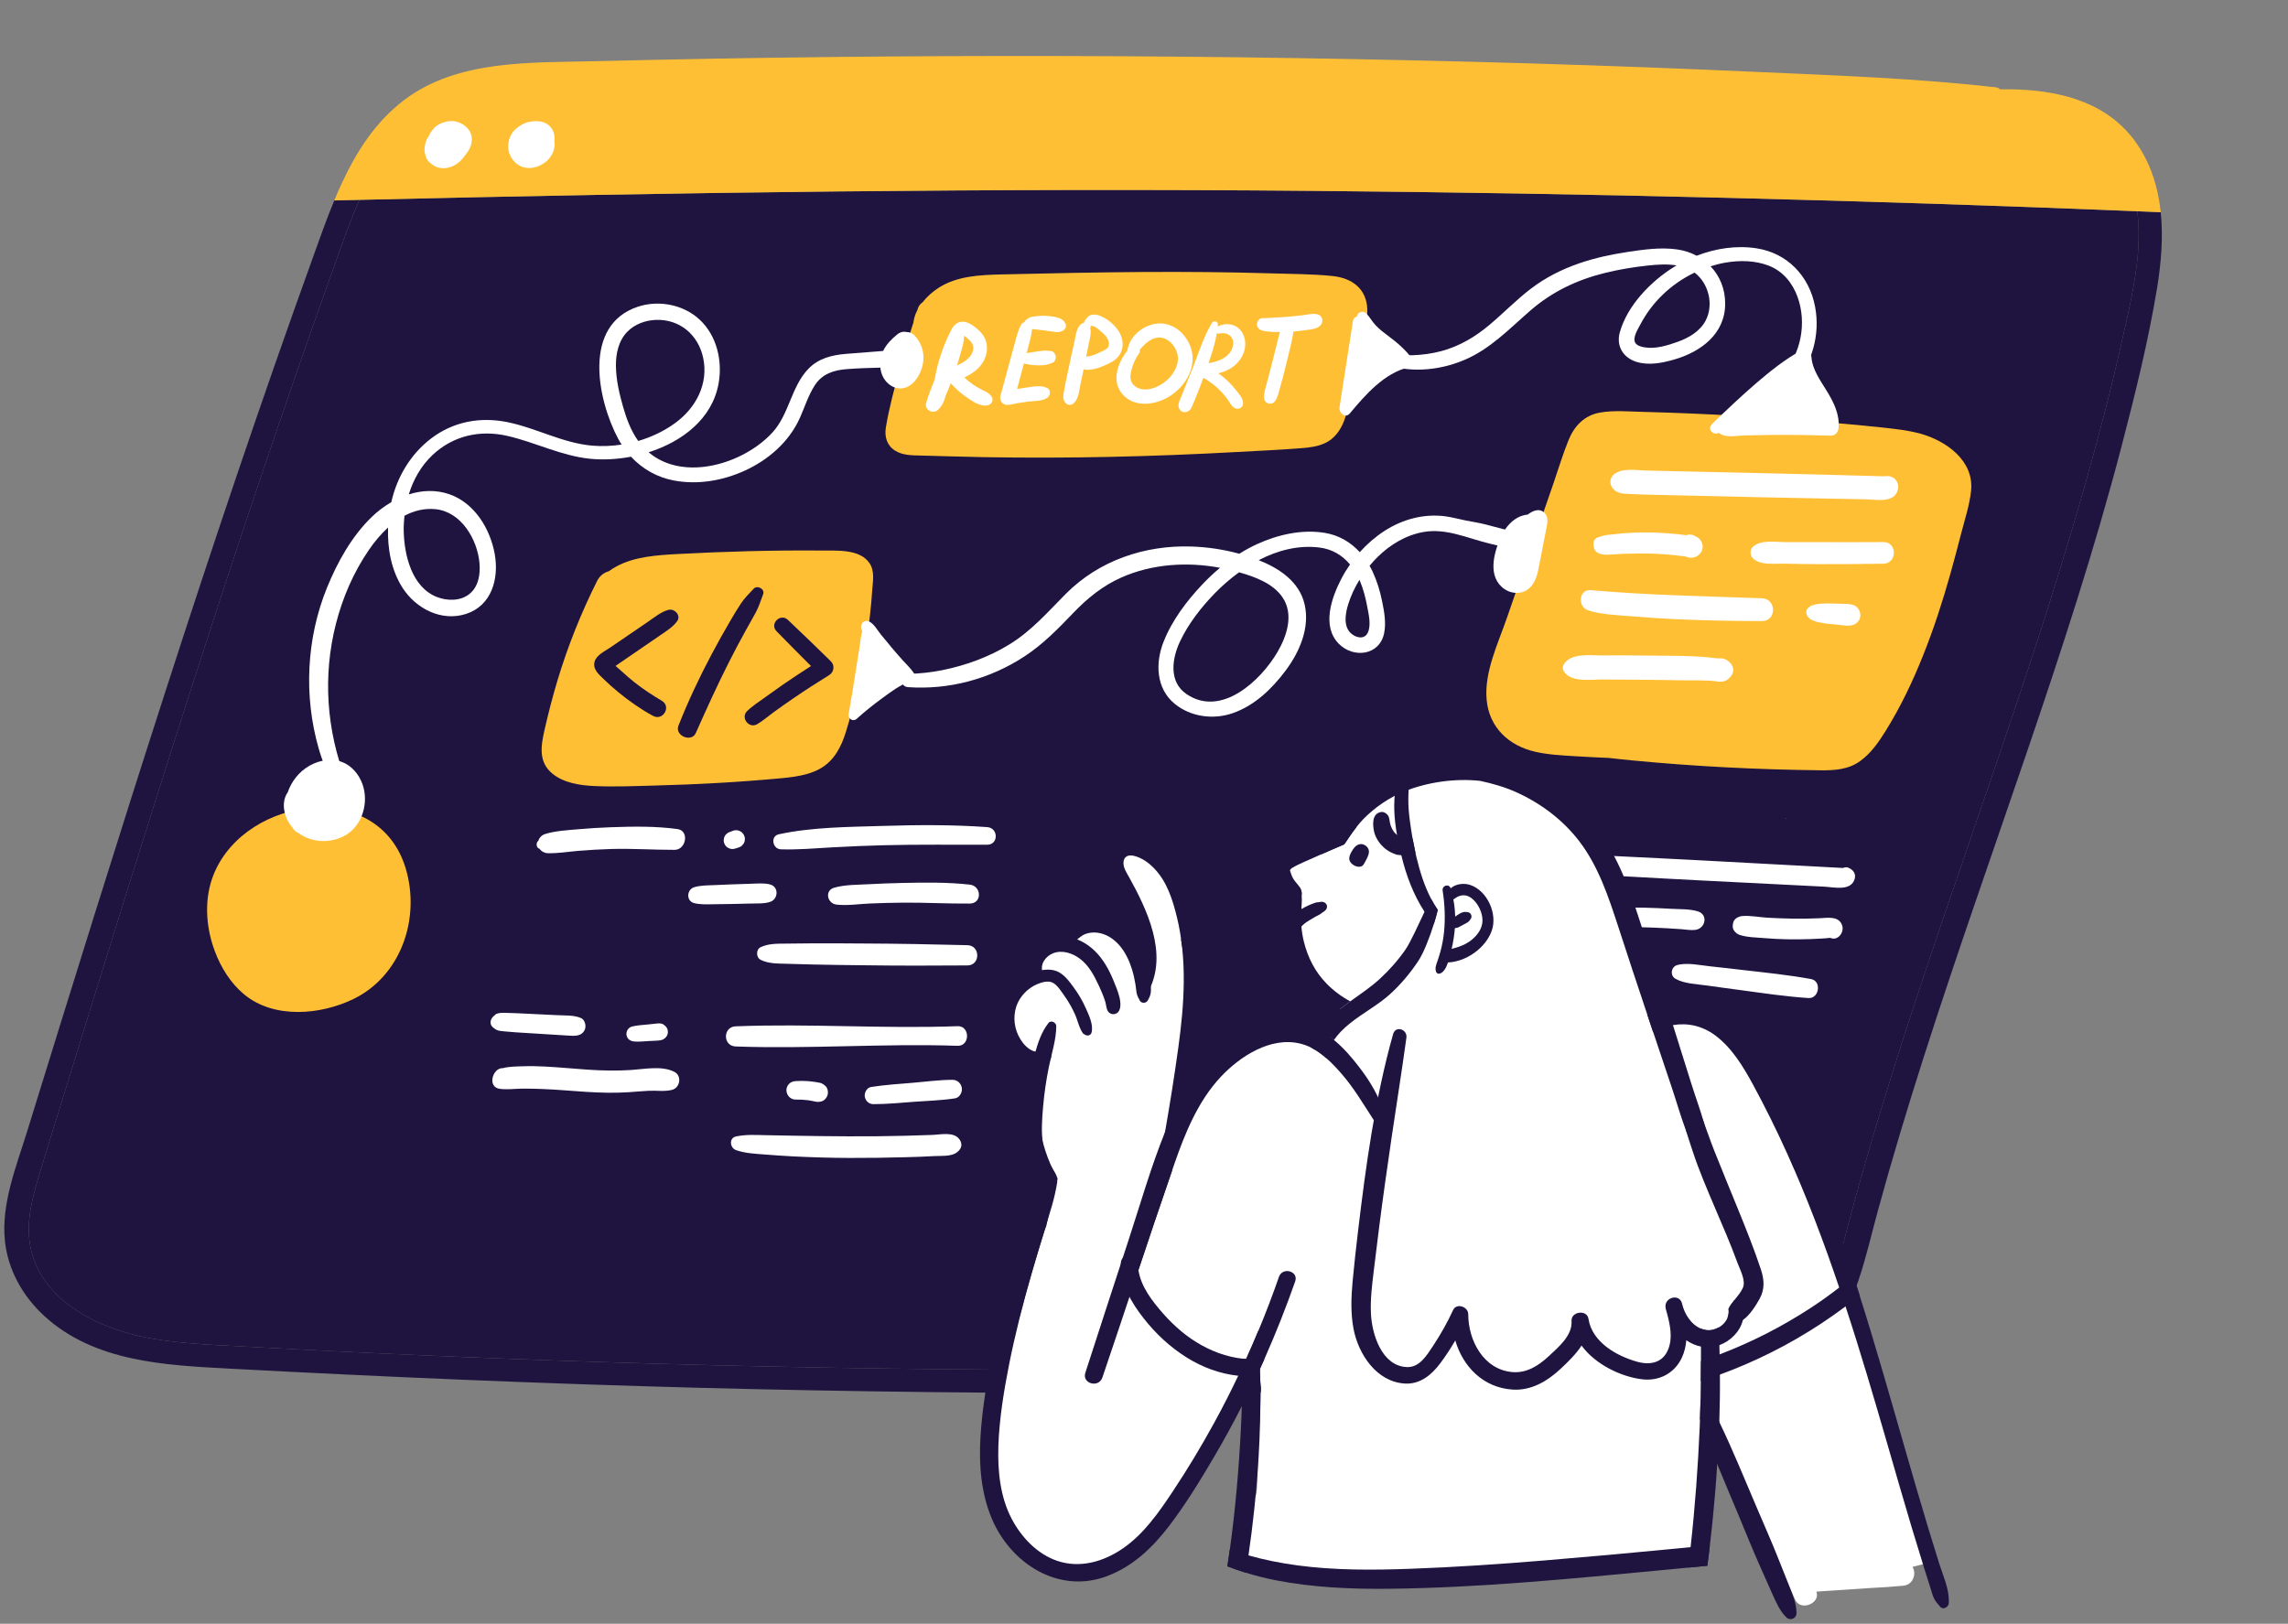 <svg width="293" height="208" viewBox="0 0 293 208" fill="none" xmlns="http://www.w3.org/2000/svg">
<rect x="0" y="0" width="293" height="208" fill="#808080" stroke="none"/>
<g clip-path="url(#clip0_151_76397)">
<path d="M223.348 176.806C222.996 176.82 222.657 176.834 222.304 176.848H222.297C217.781 177.035 213.265 177.201 208.748 177.346C188.851 178.01 168.953 178.376 149.048 178.446C129.144 178.508 109.24 178.287 89.342 177.768C69.362 177.242 49.388 176.385 29.429 175.32C21.143 174.877 12.09 174.476 5.645 168.549C2.906 166.025 1.025 162.692 0.63 158.963C0.133 154.212 2.076 149.44 3.459 144.986C9.269 126.202 15.092 107.424 21.137 88.717C27.175 70.009 33.434 51.364 40.108 32.877C40.959 30.504 41.816 28.063 42.812 25.677C43.884 25.649 44.957 25.622 46.029 25.601C44.867 28.229 43.919 30.954 42.951 33.658C41.325 38.188 39.721 42.725 38.144 47.269C31.83 65.444 25.861 83.737 20.058 102.086C17.133 111.339 14.242 120.607 11.378 129.881C9.954 134.48 8.536 139.072 7.118 143.672C6.413 145.954 5.7 148.229 5.016 150.519C4.352 152.732 3.716 154.993 3.688 157.317C3.57 165.796 12.008 170.167 19.27 171.44C23.765 172.228 28.399 172.311 32.957 172.574C37.819 172.843 42.681 173.085 47.55 173.313C67.094 174.226 86.653 174.856 106.218 175.194C125.7 175.526 145.183 175.582 164.666 175.347C182.488 175.132 200.304 174.669 218.113 173.977C219.856 173.915 221.606 173.846 223.348 173.777H223.501C225.306 173.86 225.237 176.731 223.348 176.806Z" fill="#1F1440"/>
<path d="M276.229 36.923C275.108 43.728 273.427 50.478 271.692 57.145C269.962 63.778 268.026 70.355 265.972 76.891C261.871 89.942 257.314 102.847 252.887 115.787C248.44 128.775 244.11 141.818 240.487 155.063C238.868 160.977 237.706 167.45 233.584 172.229C230.859 175.389 226.447 177.416 222.304 176.849H222.297C221.101 176.69 219.932 176.309 218.832 175.679C218.12 175.272 217.947 174.587 218.113 173.978C218.362 173.058 219.372 172.305 220.444 172.92C221.385 173.459 222.415 173.75 223.501 173.778C228.861 173.881 232.547 169.282 234.324 164.725C235.382 162.028 236.061 159.199 236.807 156.405C237.65 153.217 238.543 150.048 239.47 146.881C243.156 134.273 247.396 121.824 251.669 109.403C255.916 97.031 260.211 84.672 264.036 72.16C265.958 65.867 267.791 59.539 269.437 53.169C270.246 50.036 271.014 46.889 271.725 43.728C272.465 40.463 273.247 37.172 273.641 33.838C273.905 31.646 273.981 29.322 273.704 27.061C274.707 27.095 275.702 27.136 276.698 27.185C277.037 30.415 276.747 33.755 276.229 36.923Z" fill="#1F1440"/>
<path d="M273.642 33.838C273.248 37.172 272.467 40.463 271.726 43.728C271.014 46.888 270.246 50.036 269.437 53.169C267.791 59.539 265.959 65.867 264.036 72.16C260.211 84.672 255.917 97.03 251.67 109.403C247.396 121.825 243.157 134.273 239.471 146.881C238.544 150.048 237.652 153.216 236.808 156.405C236.061 159.199 235.383 162.028 234.325 164.725C232.548 169.282 228.861 173.881 223.501 173.778C222.416 173.75 221.385 173.459 220.445 172.92C219.373 172.305 218.363 173.058 218.114 173.978C200.305 174.67 182.489 175.133 164.667 175.347C145.184 175.583 125.701 175.527 106.219 175.195C86.654 174.856 67.095 174.227 47.551 173.314C42.682 173.086 37.819 172.844 32.958 172.574C28.4 172.312 23.766 172.229 19.271 171.44C12.009 170.167 3.571 165.797 3.689 157.318C3.717 154.994 4.353 152.732 5.017 150.519C5.701 148.23 6.414 145.954 7.119 143.672C8.537 139.073 9.955 134.48 11.379 129.881C14.243 120.607 17.134 111.339 20.059 102.086C25.862 83.738 31.83 65.445 38.145 47.27C39.722 42.726 41.327 38.189 42.952 33.659C43.92 30.954 44.867 28.23 46.029 25.602C86.806 24.634 127.583 24.08 168.374 24.453C203.494 24.772 238.613 25.629 273.706 27.061C273.983 29.322 273.906 31.646 273.643 33.838H273.642Z" fill="#1F1440"/>
<path d="M236.738 111.17C236.721 111.163 236.703 111.155 236.685 111.148C236.475 111.059 236.241 111.089 236.031 111.183C236.01 111.184 235.995 111.181 235.971 111.183C235.742 111.171 235.512 111.158 235.283 111.146L234.252 111.091C233.45 111.048 232.647 111.005 231.845 110.962C230.24 110.877 228.636 110.79 227.031 110.704C223.765 110.529 220.498 110.354 217.232 110.179C214.023 110.007 210.814 109.857 207.605 109.699C206 109.62 204.396 109.536 202.791 109.476C201.271 109.419 199.372 109.081 197.923 109.653C197.297 109.901 197.011 110.838 197.72 111.209C199.161 111.963 201.03 111.837 202.619 111.943C204.338 112.057 206.057 112.147 207.777 112.241C211.216 112.429 214.654 112.623 218.092 112.796C221.531 112.969 224.969 113.142 228.407 113.316C230.126 113.402 231.846 113.489 233.565 113.575C234.847 113.64 237.072 114.219 237.519 112.546C237.69 111.906 237.3 111.407 236.738 111.171V111.17Z" fill="white"/>
<path d="M217.089 119.118C218.388 118.966 218.804 117.163 217.411 116.738C216.364 116.419 215.104 116.479 214.014 116.415C212.902 116.35 211.789 116.303 210.676 116.274C209.563 116.245 208.449 116.248 207.336 116.264C206.301 116.279 205.088 116.185 204.111 116.57C203.801 116.692 203.445 116.92 203.392 117.289C203.309 117.873 203.408 118.457 204.087 118.606C204.145 118.619 204.208 118.624 204.271 118.626C205.058 118.871 206.128 118.728 206.821 118.727C207.935 118.724 209.049 118.746 210.162 118.775C211.275 118.805 212.388 118.845 213.5 118.908C214.099 118.941 214.697 118.98 215.295 119.024C215.884 119.068 216.504 119.188 217.088 119.119L217.089 119.118Z" fill="white"/>
<path d="M232.977 117.625C231.882 117.673 230.785 117.691 229.688 117.676C228.592 117.662 227.495 117.617 226.401 117.559C225.334 117.502 224.189 117.262 223.127 117.341C222.63 117.379 222.027 117.695 221.937 118.247C221.922 118.337 221.909 118.426 221.899 118.516L221.893 118.576C221.837 119.126 222.319 119.609 222.799 119.765C223.765 120.081 224.923 120.083 225.933 120.169C226.911 120.252 227.887 120.303 228.868 120.321C229.846 120.337 230.826 120.329 231.805 120.296C232.275 120.28 232.744 120.258 233.213 120.23C233.448 120.217 233.683 120.202 233.917 120.181C234.168 120.159 234.319 120.111 234.442 120.16C235.349 120.527 236.134 119.476 235.936 118.666C235.597 117.273 234.051 117.578 232.979 117.625L232.977 117.625Z" fill="white"/>
<path d="M231.921 125.414C229.087 124.894 226.175 124.6 223.312 124.269C221.878 124.103 220.443 123.933 219.006 123.784C217.709 123.649 216.045 123.266 214.778 123.623C213.992 123.845 213.832 124.958 214.55 125.371C215.695 126.032 217.377 126.065 218.672 126.253C220.101 126.461 221.533 126.644 222.964 126.839C225.819 127.227 228.716 127.657 231.592 127.848C232.97 127.939 233.302 125.667 231.921 125.414L231.921 125.414Z" fill="white"/>
<path d="M86.755 106.2C83.958 105.815 81.047 105.866 78.23 105.966C76.842 106.016 75.454 106.101 74.07 106.223C72.66 106.348 71.172 106.42 69.811 106.834C69.404 106.958 69.06 107.292 68.94 107.701C68.601 107.962 68.658 108.617 69.102 108.732C69.333 109.069 69.729 109.28 70.144 109.292C71.45 109.329 72.769 109.099 74.07 108.991C75.454 108.877 76.842 108.798 78.23 108.755C80.959 108.672 83.672 108.872 86.395 108.863C87.866 108.858 88.312 106.414 86.755 106.2Z" fill="white"/>
<path d="M92.829 108.203C92.928 108.371 93.062 108.505 93.23 108.604C93.319 108.642 93.408 108.679 93.497 108.717C93.695 108.77 93.893 108.77 94.092 108.717C94.172 108.693 94.252 108.668 94.333 108.644C94.503 108.592 94.677 108.546 94.832 108.457C94.964 108.386 95.07 108.289 95.15 108.166C95.25 108.056 95.317 107.928 95.352 107.781C95.366 107.681 95.379 107.58 95.393 107.479C95.399 107.324 95.367 107.178 95.296 107.044C95.269 106.948 95.221 106.865 95.15 106.794C95.071 106.671 94.965 106.574 94.833 106.502C94.743 106.464 94.653 106.426 94.562 106.388C94.362 106.335 94.161 106.335 93.961 106.388C93.921 106.394 93.88 106.416 93.842 106.431C93.805 106.445 93.767 106.459 93.73 106.473C93.652 106.502 93.576 106.531 93.498 106.56C93.353 106.594 93.226 106.662 93.118 106.76C92.996 106.839 92.9 106.944 92.829 107.075C92.748 107.203 92.704 107.341 92.696 107.49C92.663 107.639 92.67 107.788 92.716 107.937C92.754 108.025 92.791 108.115 92.829 108.204L92.829 108.203Z" fill="white"/>
<path d="M126.431 105.952C121.981 105.63 117.486 105.661 113.03 105.8C108.636 105.936 104.047 105.939 99.735 106.869C98.623 107.109 98.921 108.76 99.995 108.795C102.167 108.867 104.34 108.671 106.506 108.548C108.736 108.42 110.968 108.327 113.201 108.271C117.612 108.158 122.019 108.224 126.43 108.206C127.894 108.199 127.862 106.056 126.43 105.953L126.431 105.952Z" fill="white"/>
<path d="M96.071 115.744C96.88 115.718 97.845 115.784 98.618 115.53C99.673 115.184 99.764 113.601 98.618 113.295C97.818 113.082 96.891 113.188 96.071 113.208C95.293 113.227 94.516 113.252 93.739 113.285C92.962 113.318 92.185 113.35 91.408 113.383C90.592 113.417 89.671 113.409 88.889 113.654C87.928 113.956 87.847 115.422 88.889 115.686C89.693 115.889 90.584 115.843 91.408 115.831L93.739 115.798C94.517 115.786 95.294 115.768 96.071 115.743V115.744Z" fill="white"/>
<path d="M124.193 113.318C121.33 112.995 118.36 113.044 115.482 113.105C114.058 113.135 112.635 113.189 111.213 113.267C109.783 113.346 108.212 113.314 106.828 113.711C105.557 114.076 105.941 115.737 107.121 115.876C108.509 116.039 109.989 115.795 111.384 115.737C112.806 115.676 114.229 115.639 115.653 115.627C118.501 115.603 121.349 115.769 124.193 115.744C125.791 115.731 125.709 113.489 124.193 113.318V113.318Z" fill="white"/>
<path d="M123.895 121.076C119.448 120.962 114.998 120.877 110.549 120.86C108.382 120.852 106.214 120.824 104.047 120.841C102.907 120.849 101.766 120.864 100.625 120.875C99.528 120.886 98.422 120.853 97.413 121.329C96.79 121.623 96.808 122.653 97.413 122.952C98.407 123.444 99.534 123.424 100.625 123.454C101.709 123.485 102.792 123.515 103.876 123.545C106.099 123.608 108.325 123.615 110.55 123.647C114.998 123.71 119.447 123.703 123.896 123.669C125.567 123.656 125.564 121.118 123.896 121.076L123.895 121.076Z" fill="white"/>
<path d="M64.097 132.064C64.295 132.087 64.493 132.104 64.69 132.125C65.152 132.172 65.612 132.211 66.075 132.24C66.932 132.293 67.789 132.346 68.646 132.399C69.503 132.452 70.361 132.505 71.218 132.559C71.679 132.588 72.141 132.619 72.602 132.645C73.106 132.673 73.617 132.741 74.108 132.593C74.562 132.455 74.908 132.074 74.965 131.597C75.015 131.172 74.829 130.591 74.393 130.405C73.484 130.018 72.395 130.091 71.415 130.043C70.558 130.002 69.701 129.96 68.844 129.919L66.272 129.794C65.81 129.771 65.35 129.752 64.888 129.748C64.354 129.744 63.843 129.686 63.371 129.989C63.381 130.001 63.39 130.014 63.4 130.026C62.844 130.362 62.547 131.135 63.159 131.63C63.47 131.881 63.694 132.016 64.097 132.064Z" fill="white"/>
<path d="M82.945 133.364C83.226 133.349 83.508 133.334 83.789 133.319C84.304 133.292 84.844 133.324 85.232 132.916C85.465 132.672 85.564 132.369 85.52 132.038C85.473 131.69 85.293 131.48 85.02 131.275C84.655 130.998 84.172 131.106 83.754 131.149C83.461 131.179 83.167 131.209 82.875 131.24C82.227 131.307 81.558 131.335 80.927 131.499C80.458 131.621 80.167 132.099 80.23 132.566C80.298 133.072 80.697 133.362 81.185 133.409C81.768 133.466 82.362 133.396 82.945 133.365V133.364Z" fill="white"/>
<path d="M122.626 131.451C113.164 131.802 103.677 131.096 94.211 131.469C92.552 131.534 92.547 133.991 94.211 134.05C103.678 134.388 113.162 133.648 122.626 133.964C124.244 134.018 124.244 131.392 122.626 131.451Z" fill="white"/>
<path d="M86.378 137.313C84.815 136.48 82.517 136.951 80.816 137.064C78.944 137.188 77.078 137.143 75.207 137.017C73.391 136.894 71.581 136.713 69.763 136.62C68.83 136.572 67.899 136.551 66.966 136.586C66.149 136.617 65.203 136.61 64.386 136.83C63.124 136.742 62.329 139.239 63.992 139.474C64.926 139.605 65.858 139.466 66.801 139.453C67.678 139.442 68.557 139.462 69.433 139.497C71.306 139.57 73.172 139.745 75.043 139.864C76.857 139.979 78.672 140.03 80.487 139.91C81.367 139.852 82.244 139.766 83.125 139.724C84.085 139.679 85.151 139.854 86.08 139.603C87.093 139.329 87.342 137.825 86.379 137.312L86.378 137.313Z" fill="white"/>
<path d="M103.442 140.931C103.611 140.957 103.779 140.984 103.947 141.017C104.048 141.037 104.149 141.057 104.25 141.078C104.305 141.09 104.36 141.104 104.417 141.115C104.67 141.161 104.878 141.157 105.135 141.103C105.541 141.017 105.874 140.645 105.981 140.257C106.085 139.88 105.998 139.336 105.67 139.079C105.478 138.929 105.322 138.791 105.077 138.724C105.011 138.706 104.942 138.694 104.876 138.68C104.753 138.655 104.629 138.632 104.504 138.614C104.159 138.563 103.812 138.517 103.463 138.489C102.94 138.449 102.414 138.449 101.89 138.485C101.574 138.507 101.282 138.602 101.053 138.832C100.847 139.037 100.693 139.374 100.706 139.669C100.734 140.298 101.227 140.869 101.89 140.853C102.409 140.841 102.927 140.871 103.443 140.933L103.442 140.931Z" fill="white"/>
<path d="M121.986 138.321C120.273 138.321 118.521 138.57 116.813 138.708C115.061 138.849 113.281 138.972 111.545 139.241C111.003 139.325 110.67 139.975 110.744 140.468C110.825 141.011 111.274 141.439 111.842 141.438C113.559 141.436 115.303 141.273 117.015 141.14C118.77 141.004 120.569 140.966 122.307 140.694C122.892 140.602 123.252 139.902 123.172 139.369C123.084 138.782 122.6 138.322 121.986 138.321Z" fill="white"/>
<path d="M119.353 145.381C118.218 145.412 117.083 145.459 115.948 145.488C113.507 145.55 111.066 145.574 108.624 145.56C106.24 145.545 103.856 145.528 101.472 145.477C100.281 145.452 99.089 145.441 97.898 145.411C96.672 145.381 95.464 145.319 94.255 145.576C93.316 145.776 93.473 147.051 94.255 147.327C95.424 147.737 96.672 147.792 97.898 147.885C99.088 147.976 100.28 148.067 101.472 148.125C103.91 148.245 106.353 148.322 108.795 148.328C111.179 148.334 113.564 148.303 115.948 148.236C117.196 148.201 118.446 148.165 119.693 148.09C120.835 148.022 122.299 148.243 122.975 147.143C123.241 146.711 123.098 146.244 122.812 145.879C122.078 144.946 120.405 145.351 119.353 145.381Z" fill="white"/>
<path d="M276.699 27.184C275.703 27.136 274.707 27.094 273.705 27.06C238.613 25.628 203.493 24.77 168.373 24.453C127.582 24.079 86.805 24.632 46.029 25.601C44.957 25.622 43.884 25.65 42.812 25.677C43.103 24.951 43.414 24.238 43.746 23.533C45.655 19.404 48.096 15.579 51.776 12.799C58.637 7.619 67.987 8.048 76.141 7.84C96.129 7.349 116.123 7.128 136.124 7.176C156.036 7.218 175.939 7.536 195.844 8.117C205.754 8.415 215.665 8.795 225.569 9.238C235.563 9.68 245.577 10.06 255.523 11.174C255.779 11.202 255.986 11.299 256.145 11.444H256.152C256.927 11.43 257.695 11.43 258.462 11.465C264.327 11.7 270.116 13.319 273.615 18.374C274.922 20.255 275.76 22.309 276.25 24.453C276.458 25.353 276.603 26.266 276.7 27.185L276.699 27.184Z" fill="#FFBF35"/>
<path d="M138.012 121.969C138.012 121.989 138.005 122.003 138.005 122.017C138.018 122.031 138.025 122.038 138.033 122.051V121.962C138.025 121.962 138.019 121.962 138.012 121.969Z" fill="white"/>
<path d="M246.712 197.976C243.724 194.588 243.461 189.712 242.535 185.493C242.071 183.369 241.331 181.371 240.488 179.406C240.861 179.067 241.069 178.563 240.869 177.961C238.33 170.423 235.467 163.002 232.355 155.684C232.369 155.428 232.327 155.158 232.196 154.875C231.318 152.987 230.44 151.099 229.554 149.21C228.026 145.268 226.753 141.201 224.319 137.702C224.001 137.238 223.648 136.789 223.274 136.346C223.42 136.235 223.551 136.104 223.641 135.952C224.069 135.205 223.765 134.382 223.108 133.919C221.822 133.019 220.549 132.1 219.277 131.193C218.987 130.986 218.634 130.944 218.288 131.007C216.428 130.315 214.388 130.122 212.424 130.419C211.511 127.514 210.591 124.616 209.671 121.718C208.654 118.51 207.721 115.266 206.331 112.195C205.003 109.241 203.149 106.613 200.555 104.642C197.927 102.643 194.753 101.101 191.62 100.078C189.877 99.504 188.003 99.103 186.156 99.137C185.347 99.158 184.497 99.269 183.708 99.476C180.914 99.095 178.162 99.953 175.962 101.724C173.867 103.405 172.477 105.77 171.564 108.266C169.814 108.515 167.94 109.117 166.612 110.307C165.339 110.514 164.51 111.627 164.558 112.942C164.586 113.675 164.903 114.27 165.353 114.768C165.367 114.788 165.374 114.809 165.388 114.823C165.748 115.411 166.82 116.102 166.75 116.773C166.674 117.507 166.577 118.143 166.612 118.814C166.301 119.042 166.093 119.402 166.128 119.879C166.439 124.333 169.316 128.392 173.348 130.205C172.186 131.131 171.073 132.121 170.028 133.179C168.797 133.213 167.559 133.269 166.342 133.435C166.28 133.331 166.197 133.235 166.093 133.145C162.919 130.585 158.825 133.532 156.376 135.759C155.139 136.886 154.053 138.179 153.126 139.577C152.268 140.42 151.466 141.32 150.726 142.267C150.823 141.513 150.892 140.759 150.934 139.998C151.086 138.518 151.183 137.024 151.224 135.537C151.453 135.322 151.619 135.018 151.647 134.611C151.875 131.201 152.048 127.743 151.654 124.368C151.709 123.247 151.605 122.12 151.35 121.034C151.322 120.786 151.28 120.544 151.239 120.301C151.605 120.059 151.882 119.665 151.827 119.215C151.806 119.098 151.785 118.98 151.765 118.862L151.778 118.855C151.771 118.848 151.765 118.834 151.757 118.821C151.398 116.559 150.526 114.436 149.219 112.624C148.783 111.864 148.285 111.13 147.697 110.446C147.427 110.134 147.102 110.017 146.777 110.031C146.182 109.54 145.546 109.097 144.868 108.71C144.073 108.253 142.697 108.814 142.835 109.872C143.077 111.67 143.851 113.178 145.186 114.312C145.469 115.274 145.878 116.186 146.396 117.03C146.756 118.199 147.04 119.388 147.261 120.585C147.143 120.827 147.102 121.117 147.185 121.457C147.372 122.204 147.53 122.958 147.683 123.711C147.704 123.96 147.724 124.209 147.738 124.458C147.683 124.548 147.634 124.652 147.593 124.762C147.447 125.156 147.309 125.543 147.164 125.931C147.157 125.841 147.136 125.744 147.102 125.648C146.223 123.248 145.234 120.738 143.125 119.146C141.354 117.811 138.284 117.459 137.074 119.727C137.06 119.734 137.046 119.741 137.025 119.748C136.195 120.122 135.67 120.82 135.4 121.623C135.366 121.636 135.331 121.651 135.303 121.671C134.854 121.464 134.266 121.471 133.941 121.879C133.657 122.245 133.443 122.633 133.27 123.034C132.758 123.732 132.474 124.555 132.377 125.454C132.364 125.571 132.377 125.675 132.405 125.779C132.371 125.786 132.336 125.8 132.294 125.813C129.576 126.885 129.244 129.686 129.68 132.259C129.805 133.006 130.061 133.414 130.642 133.912C131.105 134.319 131.596 134.714 132.115 135.053C132.62 135.378 133.139 135.606 133.678 135.758C132.219 140.786 132.828 146.423 135.442 150.967C134.889 152.993 134.397 155.034 133.976 157.081C133.927 157.171 133.879 157.281 133.844 157.392C132.765 160.781 131.735 164.19 130.836 167.627C130.019 170.38 129.335 173.16 128.851 176.01C128.304 176.058 127.744 176.39 127.495 176.999C125.648 181.535 126.741 186.632 127.944 191.191C127.986 191.343 128.048 191.474 128.124 191.592C127.979 192.083 128.124 192.602 128.484 193.037C128.678 193.265 128.865 193.487 129.058 193.715C129.549 194.517 129.756 195.582 130.157 196.384C130.773 197.629 131.623 198.825 132.674 199.746C134.936 201.737 137.952 202.539 140.821 201.398C143.864 200.188 145.808 197.581 147.482 194.89C147.537 194.8 147.593 194.704 147.648 194.613C147.793 194.558 147.931 194.468 148.049 194.357C151.618 190.962 153.844 186.252 156.3 182.061C157.877 179.37 159.454 176.687 161.023 174.004C161.203 175.283 161.363 176.563 161.494 177.842C161.286 182.144 161.113 186.453 160.954 190.754C160.913 191.024 160.871 191.294 160.83 191.563C160.594 191.722 160.415 191.971 160.345 192.345C159.93 194.523 159.688 196.751 159.757 198.964C159.778 199.469 160.068 199.863 160.455 200.098C160.608 200.277 160.822 200.416 161.119 200.492C167.205 202.041 173.526 202.518 179.765 201.765C179.793 201.765 179.82 201.757 179.848 201.757C179.903 202.484 180.408 203.189 181.286 203.155C193.099 202.643 204.912 201.142 216.447 198.535C217.083 198.39 217.457 197.767 217.492 197.166C217.782 192.082 218.288 187.006 218.654 181.922C220.003 184.44 221.338 186.964 222.713 189.468C222.374 189.883 222.264 190.45 222.644 191.003C223.716 192.545 224.774 194.101 225.839 195.651C226.095 196.17 226.372 196.675 226.662 197.173C226.945 197.878 227.23 198.584 227.506 199.289C227.748 199.919 227.99 200.541 228.245 201.17C228.481 201.758 228.709 202.346 228.944 202.941C229.006 203.1 229.096 203.259 229.2 203.404C229.435 203.923 229.664 204.442 229.905 204.953C230.597 206.419 233.17 205.389 232.603 203.882C234.878 203.736 237.153 203.584 239.429 203.425C240.861 203.356 242.292 203.266 243.724 203.128C245.038 203.01 245.446 201.53 244.907 200.714L246.061 200.423C247.189 200.14 247.41 198.77 246.712 197.975V197.976ZM138.012 121.969C138.019 121.962 138.025 121.962 138.033 121.962V122.052C138.025 122.038 138.019 122.031 138.005 122.018C138.005 122.004 138.012 121.99 138.012 121.969Z" fill="white"/>
<path d="M138.033 121.962V122.051C138.025 122.038 138.019 122.031 138.005 122.017C138.005 122.004 138.012 121.989 138.012 121.969C138.019 121.962 138.025 121.962 138.033 121.962Z" fill="white"/>
<path d="M172.917 128.269C172.122 128.843 171.347 129.431 170.635 130.095C169.735 129.556 168.899 128.899 168.139 128.159C166.271 126.312 164.881 123.871 164.376 121.291C164.127 119.997 164.037 118.69 164.176 117.383C164.314 116.048 164.549 114.672 165.586 113.724C165.898 113.441 166.499 113.524 166.603 113.994C166.776 114.824 166.707 115.64 166.652 116.47C166.631 116.768 166.61 117.072 166.61 117.383C166.603 117.811 166.617 118.247 166.659 118.676C166.708 119.312 166.811 119.949 166.963 120.578C167.461 122.639 168.415 124.513 169.909 126.028C170.781 126.913 171.811 127.681 172.918 128.269L172.917 128.269Z" fill="#1F1440"/>
<path d="M175.278 108.872C175.154 108.428 174.67 108.09 174.218 108.128C173.659 108.175 173.318 108.684 173.065 109.126C172.876 109.455 172.712 109.841 172.817 110.205C172.978 110.761 173.905 111.265 174.437 110.924C174.57 110.839 174.654 110.696 174.729 110.557C174.953 110.139 175.308 109.577 175.307 109.089C175.307 109.015 175.296 108.943 175.277 108.872L175.278 108.872Z" fill="#1F1440"/>
<path d="M180.891 107.404C180.815 107.383 180.732 107.383 180.649 107.383C180.511 107.396 180.379 107.404 180.241 107.396C180.172 107.396 180.103 107.389 180.034 107.389C179.972 107.376 179.909 107.361 179.847 107.348C179.806 107.334 179.715 107.313 179.695 107.313C179.557 107.251 179.411 107.189 179.266 107.14C179.217 107.119 179.17 107.099 179.121 107.071C179.066 107.036 179.004 107.001 178.948 106.967C178.934 106.96 178.921 106.946 178.899 106.933C178.85 106.891 178.789 106.843 178.823 106.884C178.814 106.875 178.807 106.868 178.802 106.863C178.747 106.815 178.699 106.773 178.657 106.725C178.616 106.684 178.574 106.642 178.54 106.601C178.533 106.601 178.533 106.594 178.526 106.587C178.478 106.491 178.388 106.387 178.333 106.297C178.305 106.248 178.25 106.124 178.216 106.055C178.188 105.979 178.154 105.875 178.133 105.834C178.133 105.847 178.133 105.868 178.146 105.896C178.126 105.855 178.112 105.813 178.098 105.772C178.056 105.647 178.022 105.523 177.994 105.391C177.987 105.377 177.987 105.37 177.987 105.357C177.98 105.239 177.945 105.045 177.932 104.997C177.897 104.782 177.849 104.589 177.711 104.409C177.496 104.132 177.15 103.952 176.798 104.028C175.664 104.263 175.774 105.701 175.975 106.566C176.141 107.272 176.59 107.97 177.109 108.462C177.379 108.724 177.697 108.967 178.036 109.139C178.229 109.243 178.43 109.326 178.631 109.402C178.72 109.436 178.804 109.471 178.893 109.492C178.942 109.499 179.135 109.526 179.225 109.533C179.212 109.526 179.197 109.526 179.177 109.52C179.267 109.533 179.356 109.548 179.454 109.554C179.716 109.589 179.979 109.582 180.242 109.561C180.602 109.527 180.975 109.465 181.272 109.292C181.134 108.662 181.009 108.033 180.891 107.404ZM178.83 106.892C178.838 106.899 178.851 106.906 178.865 106.92V106.927C178.851 106.913 178.838 106.899 178.83 106.893V106.892Z" fill="#1F1440"/>
<path d="M169.668 115.639C169.434 115.478 169.2 115.507 168.938 115.554C168.889 115.562 168.838 115.571 168.789 115.581C168.789 115.579 168.778 115.578 168.74 115.58C168.647 115.581 168.559 115.596 168.473 115.625C168.137 115.721 167.811 115.871 167.493 116.013C166.889 116.281 166.344 116.645 165.832 117.063C164.846 117.87 163.99 119.302 164.621 120.572C164.717 120.765 164.968 120.865 165.171 120.835C165.404 120.8 165.544 120.653 165.629 120.44C165.567 120.592 165.741 120.171 165.716 120.241C165.735 120.19 165.749 120.139 165.766 120.087C165.784 120.027 165.801 119.939 165.837 119.886C165.796 119.982 165.791 119.993 165.826 119.921C165.851 119.86 165.877 119.799 165.902 119.739C165.909 119.719 165.916 119.7 165.924 119.68C165.947 119.635 165.969 119.589 165.993 119.544C166.051 119.436 166.118 119.333 166.185 119.231C166.221 119.175 166.261 119.119 166.299 119.064C166.302 119.061 166.299 119.064 166.304 119.06C166.388 118.966 166.472 118.872 166.559 118.78C166.648 118.685 166.739 118.593 166.834 118.505C166.89 118.453 166.947 118.404 167.005 118.355C167.026 118.337 167.196 118.178 167.095 118.279C166.996 118.38 167.166 118.227 167.191 118.209C167.247 118.169 167.303 118.129 167.36 118.091C167.474 118.013 167.591 117.939 167.709 117.867C167.948 117.722 168.189 117.577 168.433 117.44C168.692 117.295 168.985 117.176 169.221 116.995C169.259 116.969 169.293 116.939 169.326 116.906C169.382 116.87 169.437 116.834 169.493 116.797C169.706 116.658 169.857 116.519 169.922 116.262C169.985 116.009 169.875 115.782 169.668 115.639L169.668 115.639Z" fill="#1F1440"/>
<path d="M173.18 105.551C172.848 105.46 172.488 105.543 172.225 105.751C172.15 105.779 171.984 105.868 171.893 105.903C171.707 105.965 171.52 106.035 171.333 106.104C171.015 106.228 170.69 106.345 170.372 106.47C170.199 106.539 170.026 106.602 169.853 106.67C169.334 106.871 168.823 107.085 168.31 107.3C167.024 107.839 165.641 108.317 164.438 109.022C163.151 109.769 162.453 111.076 162.992 112.542C163.414 113.683 164.611 115.592 166.056 115.226C166.402 115.143 166.754 114.749 166.713 114.368C166.63 113.69 166.166 113.317 165.813 112.853C165.481 112.418 165.384 112.093 165.232 111.622C165.212 111.567 165.205 111.532 165.198 111.505C165.191 111.512 165.185 111.525 165.185 111.539C165.192 111.518 165.192 111.511 165.192 111.498V111.477C165.192 111.477 165.199 111.477 165.199 111.484C165.206 111.47 165.206 111.45 165.212 111.435C165.212 111.435 165.212 111.428 165.22 111.422C165.261 111.373 165.337 111.29 165.337 111.29C165.371 111.256 165.386 111.235 165.399 111.221C165.413 111.213 165.434 111.207 165.482 111.172C165.945 110.889 166.443 110.667 166.941 110.439C167.695 110.093 168.448 109.768 169.203 109.436C169.652 109.242 170.095 109.048 170.544 108.847C171.076 108.612 171.609 108.384 172.149 108.156C172.66 107.401 173.158 106.641 173.726 105.922C173.601 105.749 173.422 105.611 173.179 105.548L173.18 105.551Z" fill="#1F1440"/>
<path d="M165.196 111.503C165.198 111.498 165.199 111.493 165.201 111.488C165.2 111.485 165.2 111.485 165.199 111.482C165.197 111.487 165.196 111.491 165.194 111.497C165.194 111.499 165.196 111.502 165.196 111.503Z" fill="#1F1440"/>
<path d="M216.703 146.721C216.433 146.154 216.191 145.567 215.963 144.971C215.257 143.118 214.718 141.182 214.088 139.314C213.3 136.942 212.498 134.576 211.702 132.197C211.653 132.073 211.612 131.941 211.57 131.817C211.363 131.194 211.155 130.579 210.948 129.957C209.703 126.243 208.472 122.522 207.262 118.794C206.003 114.949 204.703 110.951 202.199 107.708C200.117 105.003 197.31 102.901 194.211 101.497C192.71 100.82 191.127 100.363 189.522 100.024C186.264 99.679 182.758 100.204 179.881 101.359C177.924 102.148 176.112 103.385 174.631 104.879C174.307 105.211 174.002 105.564 173.726 105.924C173.158 106.643 172.66 107.404 172.149 108.158C171.609 108.386 171.077 108.614 170.544 108.849C170.095 109.05 169.652 109.244 169.202 109.438C169.195 109.417 169.195 109.403 169.195 109.382C169.216 108.449 169.459 107.536 169.852 106.672C170.668 104.859 172.134 103.242 173.538 101.997C176.803 99.085 180.931 97.564 185.205 97.515C188.808 97.01 192.758 98.047 195.967 99.507C199.259 101.008 202.226 103.317 204.46 106.167C207.199 109.674 208.658 113.851 210.014 118.035C211.203 121.694 212.372 125.352 213.52 129.025C213.762 129.786 213.997 130.547 214.239 131.315C214.288 131.46 214.329 131.612 214.377 131.757C215.111 134.109 215.85 136.46 216.59 138.812C217.109 140.472 217.731 142.138 218.209 143.833C218.402 144.511 218.568 145.195 218.699 145.88C218.92 147.028 217.261 147.913 216.7 146.724L216.703 146.721Z" fill="#1F1440"/>
<path d="M184.12 116.561C183.989 117.108 183.816 117.737 183.609 118.387C183.18 117.882 182.786 117.349 182.426 116.796C181.015 114.639 180.089 112.177 179.48 109.672C179.473 109.631 179.459 109.597 179.452 109.555C179.245 108.704 179.058 107.84 178.905 106.969V106.962C178.898 106.954 178.898 106.941 178.898 106.934C178.719 105.903 178.587 104.866 178.553 103.821C178.518 102.839 178.573 101.864 178.747 100.896C178.885 100.149 179.051 99.277 179.791 98.904C180.289 98.662 180.912 99.181 180.593 99.706C180.379 100.052 180.42 100.723 180.393 101.124C180.365 101.539 180.351 101.968 180.351 102.39C180.344 103.248 180.414 104.112 180.524 104.97C180.628 105.786 180.753 106.595 180.891 107.404C181.008 108.034 181.133 108.663 181.271 109.293C181.306 109.445 181.341 109.59 181.375 109.742C181.825 111.616 182.392 113.463 183.27 115.143C183.527 115.634 183.809 116.105 184.12 116.561Z" fill="#1F1440"/>
<path d="M185.775 113.811C185.574 113.137 184.636 113.428 184.744 114.095C185.023 115.83 185.095 117.665 184.921 119.414C184.835 120.266 184.672 121.111 184.447 121.938C184.335 122.35 184.206 122.758 184.062 123.16C183.909 123.59 183.745 124 183.893 124.453C183.976 124.709 184.231 124.793 184.465 124.686C185.253 124.324 185.487 123.041 185.704 122.285C185.965 121.375 186.14 120.445 186.251 119.506C186.482 117.568 186.334 115.681 185.775 113.811V113.811Z" fill="#1F1440"/>
<path d="M188.257 113.356C187.168 112.996 185.586 113.368 185.287 114.608C185.146 115.188 185.799 115.489 186.221 115.152C186.907 114.605 187.706 114.493 188.434 115.045C189.27 115.68 189.852 116.877 189.846 117.918C189.841 118.932 189.195 119.81 188.429 120.419C187.48 121.173 186.394 121.437 185.242 121.705C184.366 121.909 184.543 123.331 185.456 123.286C187.779 123.172 190.226 121.448 191.024 119.25C191.808 117.091 190.482 114.089 188.258 113.354L188.257 113.356Z" fill="#1F1440"/>
<path d="M188.396 117.181C188.303 116.959 188.1 116.841 187.863 116.831C187.843 116.831 187.823 116.831 187.804 116.831C187.542 116.768 187.234 116.874 187.004 116.992C186.873 117.06 186.747 117.14 186.624 117.221C186.46 117.326 186.312 117.447 186.171 117.58C186.119 117.628 186.068 117.676 186.019 117.727C185.902 117.849 185.855 117.993 185.794 118.143C185.814 118.097 185.833 118.051 185.853 118.005C185.81 118.105 185.767 118.206 185.727 118.307C185.666 118.461 185.739 118.662 185.85 118.772C185.975 118.897 186.147 118.934 186.315 118.896C186.416 118.872 186.516 118.852 186.619 118.838C186.562 118.845 186.505 118.853 186.448 118.86C186.595 118.847 186.686 118.832 186.817 118.761C186.848 118.744 186.879 118.726 186.91 118.71C186.963 118.68 187.018 118.652 187.072 118.625C187.192 118.565 187.305 118.501 187.422 118.435C187.537 118.371 187.661 118.318 187.775 118.251C187.827 118.22 187.877 118.183 187.929 118.151C187.996 118.109 188.065 118.062 188.123 118.008C188.168 117.968 188.187 117.915 188.215 117.867C188.229 117.852 188.244 117.837 188.258 117.821C188.424 117.643 188.495 117.414 188.396 117.181V117.181Z" fill="#1F1440"/>
<path d="M184.12 116.561C183.989 117.107 183.816 117.736 183.609 118.387C183.056 120.158 182.288 122.114 181.617 123.11C180.593 124.653 179.39 126.091 178.02 127.336C177.266 128.028 176.375 128.643 175.462 129.258C174.549 129.867 173.615 130.482 172.778 131.167C172.031 131.776 171.354 132.446 170.828 133.221C170.358 132.827 169.86 132.467 169.334 132.156C169.223 132.087 169.106 132.024 168.988 131.969C169.458 131.271 170.019 130.655 170.635 130.095C171.347 129.431 172.121 128.843 172.917 128.269C174.203 127.342 175.531 126.457 176.679 125.406C177.903 124.285 179.016 123.027 179.964 121.664C180.621 120.716 181.59 118.551 182.426 116.795C182.737 116.165 183.021 115.591 183.27 115.142C183.526 115.633 183.809 116.104 184.12 116.56V116.561Z" fill="#1F1440"/>
<path d="M170.829 133.221C170.593 133.567 170.393 133.934 170.227 134.321C170.137 134.536 170.033 135.04 169.874 135.573C169.259 135.026 168.602 134.549 167.89 134.19C168.118 133.471 168.478 132.779 168.761 132.316C168.837 132.198 168.906 132.08 168.989 131.97C169.107 132.025 169.225 132.087 169.335 132.157C169.861 132.468 170.359 132.828 170.829 133.222V133.221Z" fill="#1F1440"/>
<path d="M175.856 143.381C174.542 141.361 173.339 139.301 171.741 137.482C171.167 136.825 170.551 136.161 169.874 135.573C169.258 135.026 168.601 134.549 167.889 134.19C167.446 133.969 166.983 133.796 166.492 133.678C162.702 132.766 158.787 135.318 156.318 137.953C153.406 141.079 151.761 145.132 150.384 149.108C150.273 149.427 150.163 149.738 150.059 150.056C148.545 154.434 147.072 158.818 145.612 163.21C144.139 167.63 142.673 172.049 141.172 176.454C140.709 177.831 138.537 177.25 138.987 175.853C140.806 170.202 142.659 164.565 144.499 158.922C146.021 154.282 147.369 149.53 149.195 145V144.993C149.237 144.882 149.285 144.772 149.327 144.661C150.067 142.856 150.924 141.079 151.955 139.432C153.275 137.316 154.887 135.407 156.906 133.872C160.275 131.32 165.074 129.881 168.989 131.97C169.106 132.025 169.224 132.087 169.334 132.157C169.86 132.468 170.358 132.828 170.828 133.222C172.039 134.211 173.083 135.428 174.03 136.659C175.448 138.492 176.678 140.532 177.308 142.773C177.557 143.665 176.333 144.121 175.856 143.382L175.856 143.381Z" fill="#1F1440"/>
<path d="M139.045 129.142C138.629 128.207 138.111 127.317 137.504 126.494C136.93 125.714 136.279 124.798 135.354 124.418C134.459 124.048 133.365 124.214 132.475 124.531C130.707 125.161 129.313 126.525 128.64 128.275C127.936 130.103 128.221 132.28 129.224 133.94C129.801 134.894 130.631 135.748 131.677 136.168C132.175 136.368 132.728 136.462 133.262 136.389C133.777 136.319 134.528 136.002 134.607 135.42C134.653 135.08 134.526 134.833 134.199 134.703C133.876 134.575 133.491 134.715 133.151 134.734C132.804 134.753 132.497 134.723 132.176 134.575C131.533 134.28 131.023 133.694 130.659 133.1C129.897 131.856 129.689 130.312 130.148 128.922C130.562 127.666 131.594 126.595 132.803 126.077C133.357 125.839 134.164 125.593 134.748 125.851C135.374 126.127 135.892 126.977 136.275 127.514C136.819 128.275 137.287 129.092 137.67 129.945C138.034 130.761 138.198 131.773 138.763 132.472C138.767 132.455 138.771 132.439 138.776 132.423C139.092 132.741 139.686 132.763 139.802 132.197C140.008 131.193 139.445 130.041 139.045 129.142L139.045 129.142Z" fill="#1F1440"/>
<path d="M135.098 150.213C134.343 149.029 133.765 147.958 133.554 146.536C133.324 144.982 133.443 143.353 133.576 141.796C133.721 140.081 133.971 138.367 134.315 136.681C134.667 134.953 135.251 133.221 135.267 131.45C135.271 130.987 134.594 130.624 134.271 131.037C133.348 132.22 132.917 133.586 132.51 135.017C132.087 136.499 131.796 138.031 131.595 139.558C131.215 142.466 130.782 145.898 131.972 148.672C132.406 149.682 133.21 151.082 134.332 151.447C135.359 151.782 135.59 150.981 135.099 150.213H135.098Z" fill="#1F1440"/>
<path d="M143.347 127.702C143.163 126.977 142.866 126.266 142.581 125.575C142.02 124.219 141.296 122.893 140.241 121.853C139.227 120.854 137.916 120.116 136.484 119.989C135.179 119.874 133.87 120.367 132.919 121.258C132.394 121.749 131.981 122.407 131.813 123.108C131.627 123.887 131.636 124.904 132.202 125.521C132.686 126.049 133.466 125.599 133.515 124.978C133.546 124.593 133.385 124.236 133.427 123.846C133.456 123.572 133.551 123.316 133.692 123.081C133.958 122.64 134.392 122.292 134.871 122.106C136.038 121.651 137.349 122.097 138.308 122.822C139.452 123.688 140.13 124.991 140.72 126.265C141.027 126.925 141.318 127.597 141.534 128.292C141.643 128.644 141.674 129.184 141.855 129.494C142.078 129.874 142.522 130.014 142.918 129.836C143.659 129.505 143.509 128.342 143.347 127.702Z" fill="#1F1440"/>
<path d="M147.301 125.632C147.191 124.775 146.995 123.927 146.712 123.109C146.23 121.715 145.518 120.387 144.45 119.353C143.368 118.305 141.993 117.652 140.488 117.538C139.066 117.429 137.209 117.995 136.434 119.285C135.983 120.037 136.91 121.051 137.678 120.53C138.142 120.215 138.492 119.82 139.036 119.627C139.506 119.459 140.024 119.413 140.52 119.474C141.649 119.615 142.608 120.248 143.345 121.089C144.1 121.952 144.611 123.055 144.954 124.14C145.157 124.785 145.297 125.442 145.407 126.109C145.462 126.442 145.488 126.778 145.538 127.111C145.599 127.518 145.77 127.809 145.956 128.165C146.164 128.559 146.766 128.541 146.978 128.165C147.214 127.747 147.377 127.391 147.389 126.899C147.4 126.479 147.354 126.047 147.301 125.632L147.301 125.632Z" fill="#1F1440"/>
<path d="M152.792 133.857C152.543 135.718 152.26 137.579 151.955 139.432C151.381 142.986 150.724 146.528 150.06 150.055C148.546 154.433 147.073 158.817 145.613 163.21C145.765 162.532 145.911 161.847 146.056 161.163C146.741 157.94 147.397 154.71 148.013 151.473C148.428 149.322 148.823 147.164 149.196 144.999V144.992C149.826 141.396 150.4 137.786 150.897 134.169C151.665 128.636 152.046 122.889 150.697 117.411C150.158 115.225 149.459 113.012 147.889 111.332C147.163 110.55 146.236 109.866 145.178 109.623C144.445 109.457 143.878 109.74 143.871 110.543C143.864 111.186 144.272 111.795 144.576 112.335C146.893 116.512 149.583 122.149 147.128 126.852C146.7 127.668 145.655 127.038 145.766 126.278C145.981 124.714 146.112 123.117 145.919 121.547C145.725 119.942 145.199 118.407 144.666 116.892C144.113 115.322 143.346 113.884 142.688 112.369C142.183 111.207 141.934 109.755 142.833 108.704C144.486 106.781 147.488 108.669 148.851 110.024C150.49 111.664 151.596 113.953 152.253 116.152C153.968 121.906 153.588 127.986 152.792 133.857Z" fill="#1F1440"/>
<path d="M165.863 164.136C164.687 167.497 163.373 170.81 161.928 174.067C161.741 174.482 161.554 174.89 161.367 175.305C161.222 175.63 161.07 175.948 160.918 176.273C160.309 177.573 159.68 178.86 159.023 180.14C157.902 182.339 156.72 184.51 155.468 186.634C153.67 189.69 151.803 192.755 149.645 195.562C147.543 198.301 145.005 200.701 141.713 201.918C135.558 204.2 129.485 200.307 127.044 194.614C125.626 191.308 125.35 187.643 125.557 184.088C125.786 180.319 126.429 176.557 127.21 172.87C128.005 169.088 128.995 165.359 130.08 161.653C131.145 158.029 132.127 154.156 133.849 150.787C134.319 149.861 135.516 150.573 135.384 151.438C135.087 153.45 134.423 155.414 133.828 157.358C133.234 159.316 132.653 161.273 132.085 163.237C130.986 167.047 129.997 170.899 129.222 174.794C128.551 178.21 127.977 181.696 127.853 185.182C127.749 188.37 128.06 191.731 129.575 194.594C130.806 196.918 132.791 199.034 135.329 199.92C138.268 200.943 141.325 200.058 143.815 198.335C146.499 196.482 148.421 193.702 150.198 191.026C152.086 188.183 153.843 185.265 155.482 182.27C156.568 180.285 157.598 178.272 158.566 176.232C158.746 175.865 158.926 175.492 159.106 175.118C159.265 174.773 159.417 174.427 159.576 174.081C160.129 172.864 160.662 171.633 161.174 170.401C162.114 168.147 162.979 165.871 163.781 163.561C164.237 162.254 166.319 162.822 165.863 164.136Z" fill="#1F1440"/>
<path d="M223.19 169.095C222.851 170.547 221.62 171.785 220.181 172.311C219.78 172.463 219.351 172.553 218.93 172.574C218.549 172.594 218.176 172.566 217.823 172.491C217.146 172.359 216.516 172.076 215.949 171.681C215.879 172.449 215.713 173.21 215.368 173.936C214.42 175.941 212.449 176.944 210.278 176.682C207.525 176.343 204.296 174.766 202.532 172.366C201.813 173.473 200.796 174.455 199.897 175.299C198.203 176.896 196.121 178.155 193.714 178.003C189.93 177.768 187.337 175.043 186.362 171.71C185.774 172.72 185.138 173.702 184.433 174.643C183.326 176.116 181.86 177.347 179.902 177.229C176.286 177.015 173.955 173.481 173.332 170.223C172.952 168.211 173.028 166.171 173.215 164.144C173.409 162.02 173.651 159.898 173.9 157.781C174.916 149.281 176.078 140.719 178.402 132.462C178.72 131.334 180.255 131.846 180.103 132.932C179.522 137.199 178.831 141.452 178.208 145.713C177.655 149.503 177.109 153.307 176.624 157.11C176.382 159.012 176.154 160.921 175.919 162.83C175.704 164.621 175.476 166.419 175.559 168.224C175.67 170.852 176.921 174.988 180.165 175.119C181.783 175.189 182.717 173.605 183.506 172.422C184.474 170.956 185.345 169.421 186.078 167.823C186.528 166.855 188.022 167.38 188.022 168.349C188.022 171.717 189.993 175.472 193.713 175.763C195.532 175.901 197.04 174.926 198.326 173.73C199.557 172.581 201.377 171.074 201.252 169.227C201.162 167.99 203.23 167.713 203.417 168.93C203.874 171.918 207.007 173.702 209.683 174.442C211.371 174.905 212.975 174.553 213.646 172.803C214.214 171.329 213.874 169.739 213.48 168.245C213.411 168.024 213.349 167.796 213.301 167.567C213.031 166.205 215.078 165.617 215.403 166.987C215.694 168.28 216.545 169.67 217.817 170.189C218.025 170.279 218.246 170.341 218.481 170.376C219.034 170.459 219.602 170.327 220.093 170.044C220.604 169.76 221.013 169.318 221.234 168.778V168.771C221.365 168.439 221.413 168.058 221.352 167.671C221.531 167.277 221.795 166.917 222.078 166.572C222.472 166.496 222.901 166.675 223.087 167.194C223.316 167.837 223.329 168.488 223.191 169.096L223.19 169.095Z" fill="#1F1440"/>
<path d="M225.34 166.363C224.856 167.242 224.082 168.473 223.189 169.095C223.058 169.178 222.933 169.247 222.802 169.31C222.201 169.587 221.461 169.323 221.233 168.777V168.77C221.364 168.438 221.412 168.058 221.351 167.671C221.53 167.276 221.794 166.916 222.077 166.571C222.478 166.066 222.914 165.575 223.184 164.987C223.619 164.032 222.803 162.614 222.478 161.709C221.614 159.343 220.611 157.04 219.622 154.73C218.613 152.357 217.589 149.972 216.78 147.524C216.012 145.207 215.14 142.745 215.299 140.276C215.341 139.667 216.15 139.384 216.475 139.958C217.81 142.261 218.55 144.944 219.532 147.413C220.535 149.958 221.593 152.475 222.616 155.007C223.64 157.531 224.663 160.069 225.514 162.656C225.936 163.949 226.005 165.146 225.341 166.363L225.34 166.363Z" fill="#1F1440"/>
<path d="M161.927 174.067C161.741 174.482 161.554 174.89 161.367 175.305C161.222 175.63 161.07 175.948 160.918 176.273C160.316 176.322 159.714 176.328 159.099 176.28H159.092C158.919 176.267 158.739 176.253 158.566 176.232C156.208 175.976 153.974 175.153 151.962 173.887C149.852 172.566 147.991 170.837 146.463 168.88C144.858 166.84 143.51 164.516 143.531 161.847C143.544 160.436 145.702 160.436 145.716 161.847C145.737 164.087 147.058 166.031 148.448 167.683C149.831 169.336 151.408 170.83 153.254 171.958C155.025 173.044 157.031 173.818 159.106 174.04C159.195 174.053 159.285 174.06 159.375 174.067C159.445 174.075 159.507 174.075 159.576 174.081C160.157 174.123 160.751 174.136 161.339 174.109C161.532 174.095 161.733 174.081 161.927 174.067H161.927Z" fill="#1F1440"/>
<path d="M249.561 205.356C249.533 205.867 248.842 206.276 248.454 205.812C248.156 205.467 247.852 205.148 247.658 204.733C247.464 204.311 247.347 203.841 247.209 203.405C246.932 202.562 246.67 201.717 246.407 200.874C245.847 199.082 245.3 197.292 244.761 195.493C243.723 192 242.707 188.494 241.697 184.988C239.988 179.089 238.26 173.189 236.337 167.352C236.074 166.543 235.811 165.734 235.528 164.932C233.564 159.108 231.391 153.354 228.854 147.745C227.512 144.771 226.066 141.846 224.511 138.976C223.252 136.652 221.785 134.211 219.628 132.613C217.982 131.402 216.108 130.995 214.241 131.313C213.487 131.445 212.733 131.687 212 132.046C211.896 132.095 211.8 132.143 211.702 132.199C211.654 132.074 211.612 131.943 211.571 131.818C211.363 131.196 211.156 130.58 210.948 129.958C211.121 129.868 211.294 129.785 211.474 129.702C212.145 129.398 212.83 129.169 213.521 129.024C216.128 128.457 218.818 129.003 221.046 130.671C223.349 132.386 225.002 134.813 226.392 137.289C228.044 140.236 229.51 143.292 230.88 146.384C233.356 151.965 235.465 157.692 237.353 163.494C237.589 164.192 237.81 164.891 238.031 165.59C238.065 165.707 238.107 165.825 238.142 165.943C240.196 172.423 242.05 178.972 243.931 185.508C244.892 188.862 245.867 192.217 246.877 195.564C247.361 197.154 247.852 198.752 248.35 200.336C248.869 201.975 249.657 203.628 249.561 205.357V205.356Z" fill="#1F1440"/>
<path d="M220.251 176.08C220.271 178.106 220.243 180.133 220.175 182.152C220.12 183.95 220.03 185.755 219.905 187.547C219.767 189.836 219.58 192.112 219.352 194.387C219.235 195.569 219.11 196.752 218.965 197.935C218.868 198.82 218.765 199.698 218.64 200.57C217.817 200.653 217.001 200.736 216.185 200.805C216.295 199.934 216.399 199.055 216.496 198.184C217.07 193.017 217.45 187.83 217.671 182.644C217.685 182.346 217.692 182.049 217.699 181.752C217.734 180.963 217.754 180.175 217.769 179.393C217.789 178.571 217.803 177.747 217.803 176.924C217.817 176.066 217.824 175.202 217.824 174.344V172.491C217.824 171.723 217.817 170.955 217.817 170.187C218.024 170.278 218.245 170.34 218.481 170.374C219.034 170.457 219.601 170.326 220.092 170.042C220.126 170.796 220.154 171.55 220.182 172.311C220.189 172.671 220.203 173.03 220.21 173.39V173.494C220.238 174.358 220.251 175.216 220.251 176.08H220.251Z" fill="#1F1440"/>
<path d="M160.613 193.412C160.405 195.355 160.164 197.299 159.88 199.242C159.783 199.982 159.665 200.723 159.548 201.462C158.746 201.221 157.957 200.944 157.176 200.64C157.287 199.92 157.39 199.194 157.494 198.475C158.2 193.364 158.642 188.232 158.905 183.073C158.96 182.097 158.995 181.122 159.022 180.141C159.064 178.854 159.092 177.568 159.098 176.281C159.105 175.894 159.105 175.507 159.105 175.119V174.041C159.195 174.054 159.285 174.061 159.375 174.068C159.445 174.076 159.507 174.076 159.575 174.082C160.129 172.865 160.662 171.634 161.173 170.402C161.256 171.64 161.304 172.885 161.339 174.109C161.346 174.476 161.36 174.843 161.366 175.209V175.305C161.519 181.357 161.263 187.395 160.613 193.412Z" fill="#1F1440"/>
<path d="M218.964 197.935C218.867 198.82 218.763 199.698 218.639 200.57C217.816 200.653 217 200.736 216.183 200.805C214.994 200.93 213.811 201.041 212.622 201.151C201.086 202.237 189.501 203.392 177.91 203.516C173.028 203.571 168.117 203.357 163.31 202.416C162.045 202.168 160.786 201.849 159.548 201.462C158.746 201.22 157.957 200.943 157.176 200.639C157.287 199.92 157.39 199.194 157.494 198.474C157.813 198.592 158.137 198.71 158.462 198.813C158.932 198.966 159.403 199.111 159.88 199.242C161.934 199.823 164.044 200.238 166.154 200.521C170.953 201.164 175.822 201.13 180.65 200.957C186.356 200.749 192.054 200.362 197.747 199.892C203.445 199.422 209.151 198.903 214.843 198.349C215.396 198.294 215.942 198.238 216.496 198.183L218.965 197.934L218.964 197.935Z" fill="#1F1440"/>
<path d="M230.057 206.663C230.057 207.327 229.241 207.652 228.771 207.195C227.907 206.365 227.429 205.203 226.938 204.124C226.419 202.983 225.921 201.842 225.417 200.701C224.442 198.515 223.549 196.295 222.636 194.089C221.731 191.918 220.797 189.739 219.905 187.546C219.123 185.63 218.369 183.701 217.698 181.751C217.733 180.962 217.753 180.174 217.768 179.393C218.175 179.199 218.715 179.261 218.964 179.738C219.379 180.534 219.787 181.336 220.174 182.152C221.904 185.741 223.404 189.455 224.967 193.107C225.929 195.355 226.918 197.596 227.817 199.871C228.26 200.978 228.709 202.084 229.145 203.198C229.574 204.305 230.072 205.459 230.058 206.663H230.057Z" fill="#1F1440"/>
<path d="M238.142 165.941C237.554 166.426 236.952 166.896 236.337 167.352C235.313 168.113 234.269 168.846 233.204 169.552C229.158 172.221 224.8 174.414 220.25 176.08C219.441 176.378 218.625 176.661 217.802 176.924C217.816 176.066 217.823 175.202 217.823 174.344C218.625 174.081 219.42 173.797 220.209 173.493C224.296 171.937 228.204 169.938 231.869 167.545C233.128 166.723 234.345 165.851 235.528 164.931C236.144 164.467 236.752 163.984 237.354 163.492C237.59 164.19 237.811 164.89 238.032 165.588C238.066 165.705 238.108 165.823 238.143 165.941L238.142 165.941Z" fill="#1F1440"/>
<path d="M228.666 104.83C228.622 104.83 228.622 104.899 228.666 104.899C228.71 104.899 228.71 104.83 228.666 104.83Z" fill="#FFBF35"/>
<path d="M45.247 127.979C41.029 130.021 35.065 130.543 31.255 127.37C29.537 125.94 28.316 123.978 27.526 121.887C26.313 118.679 26.097 115.005 27.43 111.846C31.62 101.922 48.55 99.664 51.976 111.311C53.843 117.66 51.361 125.018 45.247 127.978V127.979Z" fill="#FFBF35"/>
<path d="M111.702 75.528C111.63 76.641 111.525 77.755 111.404 78.868C110.889 83.461 109.988 88.019 108.701 92.493C108.186 94.285 107.655 96.159 106.199 97.584C104.637 99.119 102.304 99.479 100.067 99.686C94.749 100.184 89.406 100.482 84.063 100.62C81.44 100.69 78.769 100.807 76.138 100.69C74.247 100.614 72.212 100.282 70.779 99.133C68.888 97.619 69.291 95.489 69.725 93.531C70.216 91.36 70.779 89.195 71.423 87.051C72.727 82.743 74.416 78.503 76.468 74.415C76.773 73.806 77.288 73.357 77.957 73.178C78.262 72.957 78.584 72.755 78.923 72.569C81.224 71.303 84.088 71.116 86.743 70.971C92.819 70.646 98.917 70.473 105 70.522C107.124 70.543 110.101 70.286 111.348 72.14C112.032 73.157 111.783 74.415 111.703 75.529L111.702 75.528Z" fill="#FFBF35"/>
<path d="M175.096 39.62C175.13 40.754 174.819 41.91 174.584 43.016C174.315 44.268 174.045 45.526 173.775 46.778C173.485 48.148 173.194 49.51 172.897 50.873C172.676 51.91 172.488 52.982 172.095 53.978C171.631 55.147 170.891 56.185 169.729 56.738C168.768 57.201 167.724 57.326 166.666 57.409C163.955 57.623 161.237 57.748 158.519 57.893C147.661 58.495 136.781 58.751 125.91 58.557C123.282 58.508 120.647 58.425 118.018 58.357C116.87 58.322 115.618 58.364 114.609 57.714C113.578 57.063 113.253 55.943 113.44 54.781C113.855 52.208 114.574 49.642 115.245 47.125C115.763 45.167 116.352 43.231 116.974 41.308C117.043 40.768 117.202 40.242 117.479 39.724C117.5 39.661 117.513 39.599 117.534 39.53C117.659 39.163 117.881 38.9 118.136 38.728C118.724 37.988 119.436 37.351 120.239 36.84C122.611 35.332 125.564 35.221 128.289 35.152C134.361 35.007 140.434 34.882 146.506 34.841C151.893 34.813 157.281 34.848 162.662 35.014C165.31 35.097 168.008 35.09 170.65 35.359C173.119 35.615 175 36.971 175.097 39.619L175.096 39.62Z" fill="#FFBF35"/>
<path d="M245.919 55.551C244.287 55.101 242.585 54.935 240.912 54.748C238.865 54.527 236.817 54.341 234.77 54.16C226.685 53.455 218.58 52.971 210.474 52.763C208.635 52.722 206.705 52.528 204.879 52.853C202.908 53.206 201.622 54.541 200.882 56.339C200.135 58.165 199.575 60.074 198.931 61.934C198.275 63.836 197.617 65.737 196.96 67.633C195.625 71.492 194.291 75.351 192.956 79.203C191.829 82.461 190.058 86.098 190.377 89.626C190.695 93.201 193.233 95.539 196.635 96.307C198.288 96.68 200.003 96.763 201.691 96.867C203.129 96.957 204.575 97.026 206.02 97.088C206.996 97.192 207.971 97.309 208.946 97.399C216.982 98.174 225.046 98.582 233.11 98.672C234.922 98.693 236.707 98.589 238.222 97.482C239.612 96.473 240.587 95.055 241.485 93.609C243.387 90.559 244.93 87.309 246.265 83.968C247.634 80.558 248.762 77.059 249.758 73.525C250.242 71.803 250.698 70.067 251.148 68.331C251.604 66.547 252.22 64.714 252.414 62.874C252.822 59.015 249.225 56.463 245.919 55.55L245.919 55.551Z" fill="#FFBF35"/>
<path d="M125.842 49.976C125.418 49.769 125.009 49.532 124.618 49.267C124.215 48.994 123.839 48.683 123.489 48.346C124.457 47.891 125.351 47.303 125.905 46.344C126.647 45.06 126.559 43.501 125.476 42.441C124.988 41.963 124.337 41.435 123.666 41.258C122.79 41.028 122.169 41.559 121.796 42.291C121.075 43.707 120.499 45.206 120.09 46.742C119.928 47.354 119.805 47.973 119.695 48.595C119.304 49.592 118.906 50.587 118.603 51.61C118.338 52.504 119.48 53.101 120.122 52.494C120.665 51.98 120.939 51.341 121.11 50.659C121.339 50.145 121.552 49.623 121.749 49.095C122.317 49.724 122.944 50.29 123.639 50.786C124.429 51.349 125.578 52.184 126.577 51.891C127.003 51.766 127.256 51.24 127.003 50.843C126.693 50.357 126.335 50.217 125.84 49.976H125.842ZM123.047 45.157C123.237 44.461 123.451 43.738 123.467 43.011C123.61 43.101 123.742 43.212 123.87 43.32C124.326 43.707 124.724 44.125 124.624 44.766C124.462 45.801 123.485 46.397 122.546 46.82C122.724 46.269 122.894 45.716 123.046 45.156L123.047 45.157Z" fill="white"/>
<path d="M136.482 41.569C136.304 41.012 135.803 40.762 135.269 40.638C134.814 40.532 134.356 40.478 133.89 40.456C133.437 40.434 133.013 40.463 132.564 40.524C132.377 40.55 132.179 40.565 131.998 40.621C131.739 40.7 131.554 40.858 131.347 41.018C131.267 41.081 131.226 41.17 131.206 41.266C131.019 41.308 130.849 41.411 130.747 41.608C130.386 42.311 130.193 43.069 129.987 43.829C129.775 44.605 129.562 45.382 129.351 46.158C128.934 47.682 128.521 49.206 128.113 50.733C127.925 51.437 128.564 51.994 129.236 51.855C130.019 51.693 130.807 51.547 131.601 51.449C132.407 51.349 133.399 51.426 134.095 50.971C134.52 50.692 134.624 49.953 134.095 49.7C133.249 49.295 132.293 49.535 131.395 49.656C131.011 49.707 130.628 49.765 130.246 49.827C130.531 48.764 130.817 47.703 131.098 46.639C131.106 46.613 131.112 46.586 131.119 46.561C131.549 46.661 131.982 46.748 132.427 46.772C132.521 46.777 132.616 46.781 132.71 46.785C132.483 46.775 132.866 46.804 132.953 46.804C133.127 46.804 133.303 46.791 133.478 46.781C133.572 46.775 133.667 46.772 133.76 46.762C133.842 46.752 133.925 46.74 134.007 46.729C134.089 46.72 134.164 46.684 134.239 46.647C134.262 46.646 134.364 46.624 134.39 46.616C134.536 46.572 134.672 46.515 134.812 46.455C135.102 46.328 135.237 45.931 135.199 45.647C135.161 45.364 134.93 45.015 134.619 44.973C134.48 44.954 134.342 44.934 134.202 44.929C134.182 44.929 134.059 44.927 134.025 44.927C133.981 44.921 133.925 44.913 133.84 44.901C133.73 44.904 133.621 44.916 133.512 44.939C133.681 44.915 133.507 44.939 133.437 44.947C133.276 44.966 133.114 44.981 132.952 44.998C132.818 45.012 132.687 45.038 132.557 45.064C132.744 45.026 132.465 45.075 132.426 45.08C132.096 45.119 131.782 45.176 131.47 45.233C131.544 44.953 131.619 44.673 131.693 44.393C131.89 43.651 132.099 42.912 132.159 42.145C132.354 42.178 132.559 42.186 132.753 42.208C132.768 42.209 132.775 42.21 132.785 42.211C132.798 42.213 132.808 42.215 132.828 42.218C132.986 42.243 133.143 42.266 133.301 42.281C133.483 42.298 133.664 42.315 133.845 42.337C133.879 42.342 133.913 42.346 133.947 42.352C134.038 42.365 134.127 42.382 134.217 42.397C134.38 42.424 134.543 42.443 134.707 42.462C134.722 42.463 134.754 42.467 134.786 42.47C135.017 42.498 135.244 42.559 135.477 42.546C135.584 42.549 135.685 42.53 135.781 42.49C136.007 42.383 136.05 42.369 135.912 42.449C135.999 42.429 136.076 42.392 136.142 42.337C136.204 42.296 136.262 42.25 136.315 42.198C136.476 42.047 136.549 41.782 136.481 41.57L136.482 41.569Z" fill="white"/>
<path d="M143.642 44.881C144.255 42.953 142.509 41.12 140.854 40.451C140.331 40.24 139.652 40.194 139.246 40.652C139.059 40.862 138.879 41.087 138.798 41.355C138.728 41.369 138.662 41.391 138.602 41.42C137.832 41.8 137.752 43.103 137.577 43.844C137.382 44.666 137.204 45.491 137.029 46.318C136.855 47.145 136.681 47.971 136.506 48.798C136.419 49.212 136.335 49.626 136.266 50.044C136.181 50.557 136.052 51.071 136.381 51.527C136.6 51.83 136.977 51.977 137.326 51.775C138.104 51.325 138.175 50.11 138.346 49.306C138.486 48.641 138.626 47.976 138.766 47.311C138.929 47.354 139.093 47.382 139.279 47.378C139.568 47.371 139.863 47.328 140.146 47.266C140.649 47.156 141.127 46.953 141.598 46.749C142.495 46.362 143.327 45.869 143.642 44.882V44.881ZM142 44.215C141.996 44.225 141.992 44.238 141.985 44.26C141.974 44.306 141.96 44.352 141.945 44.397C141.923 44.434 141.862 44.527 141.859 44.542C141.814 44.591 141.767 44.64 141.717 44.683C141.838 44.579 141.581 44.766 141.55 44.784C141.389 44.877 141.219 44.954 141.052 45.035C140.629 45.24 140.347 45.384 139.922 45.517C139.827 45.547 139.73 45.574 139.633 45.597C139.569 45.613 139.505 45.626 139.44 45.639C139.331 45.658 139.31 45.661 139.377 45.649C139.283 45.657 139.191 45.664 139.098 45.671C139.2 45.168 139.305 44.666 139.399 44.16C139.523 43.494 139.801 42.669 139.606 41.996C139.64 41.932 139.666 41.861 139.675 41.78C139.675 41.777 139.693 41.751 139.693 41.751C139.704 41.744 139.714 41.738 139.724 41.731C139.813 41.744 139.929 41.77 139.98 41.774C140.007 41.776 140.074 41.789 140.158 41.826C140.091 41.797 140.292 41.909 140.287 41.906C140.338 41.938 140.388 41.97 140.436 42.005C140.516 42.064 140.533 42.076 140.485 42.042C140.622 42.15 140.754 42.265 140.89 42.375C141.049 42.503 141.205 42.637 141.35 42.781C141.422 42.853 141.492 42.926 141.56 43.003C141.585 43.032 141.61 43.062 141.635 43.092C141.644 43.104 141.648 43.11 141.668 43.136C141.716 43.208 141.763 43.28 141.807 43.355C141.824 43.383 141.914 43.592 141.909 43.566C141.931 43.63 141.952 43.695 141.969 43.761C141.98 43.804 141.987 43.847 141.996 43.891C141.996 43.892 141.996 43.891 141.996 43.893C141.995 43.987 142.002 44.082 141.999 44.177C141.999 44.195 141.999 44.204 141.999 44.215H142Z" fill="white"/>
<path d="M152.722 45.8C152.664 43.83 151.173 41.832 149.177 41.484C147.055 41.113 144.665 42.755 144.363 44.923C143.103 46.511 142.286 48.876 143.781 50.542C145.337 52.276 148.024 51.878 149.803 50.747C151.467 49.688 152.782 47.838 152.723 45.799L152.722 45.8ZM149.417 48.722C148.442 49.588 146.737 50.328 145.504 49.584C144.849 49.188 144.67 48.539 144.801 47.809C144.965 46.898 145.33 46.03 145.865 45.277C145.983 45.109 146 44.934 145.954 44.777C146.619 44.077 147.303 43.344 148.245 43.244C149.458 43.116 150.499 44.198 150.783 45.349C151.087 46.578 150.362 47.882 149.417 48.722Z" fill="white"/>
<path d="M155.934 41.833C155.942 41.742 155.955 41.652 155.961 41.56C155.988 41.144 155.404 41.029 155.205 41.356C154.17 43.063 153.57 45.011 152.848 46.865C152.488 47.791 152.114 48.71 151.746 49.632C151.569 50.077 151.389 50.52 151.207 50.962C151.002 51.457 150.724 51.988 151.089 52.481C151.288 52.751 151.518 52.834 151.843 52.788C152.449 52.703 152.633 52.114 152.837 51.623C153.02 51.181 153.201 50.738 153.38 50.293C153.631 49.665 153.868 49.032 154.098 48.396C154.807 48.797 155.467 49.273 156.058 49.84C156.417 50.185 156.758 50.555 157.061 50.951C157.391 51.383 157.632 52.003 158.118 52.274C158.589 52.536 159.188 52.206 159.19 51.659C159.192 51.028 158.67 50.469 158.3 49.995C157.951 49.548 157.571 49.129 157.157 48.742C156.798 48.407 156.414 48.103 156.016 47.817C156.495 47.698 156.963 47.539 157.409 47.295C158.346 46.782 159.065 45.945 159.353 44.908C159.619 43.949 159.426 42.839 158.696 42.128C157.959 41.411 156.817 41.358 155.933 41.833H155.934ZM157.671 44.891C157.145 45.908 155.902 46.32 154.76 46.533C155.2 45.268 155.614 43.981 155.829 42.663C155.928 42.736 156.055 42.772 156.205 42.727C156.802 42.548 157.557 42.813 157.824 43.415C158.03 43.879 157.893 44.46 157.671 44.891Z" fill="white"/>
<path d="M168.925 40.352C168.527 40.178 168.23 40.187 167.817 40.239C167.497 40.279 167.179 40.33 166.859 40.374C166.266 40.456 165.667 40.504 165.071 40.562C164.473 40.62 163.875 40.659 163.274 40.679C162.951 40.69 162.629 40.71 162.306 40.736C162.17 40.747 162.026 40.751 161.883 40.761C161.486 40.673 161.081 40.919 160.992 41.348C160.897 41.803 161.126 42.135 161.538 42.309C161.814 42.425 162.15 42.437 162.445 42.471C162.768 42.508 163.088 42.528 163.413 42.533C163.578 42.535 163.743 42.525 163.908 42.525C163.771 42.983 163.661 43.45 163.548 43.915C163.33 44.817 163.105 45.717 162.873 46.616C162.641 47.514 162.397 48.41 162.172 49.311C162.011 49.953 161.439 51.402 162.439 51.678C163.443 51.956 163.699 50.412 163.883 49.782C164.144 48.892 164.373 47.992 164.6 47.092C164.828 46.191 165.047 45.29 165.261 44.386C165.375 43.904 165.484 43.42 165.567 42.932C165.592 42.786 165.62 42.628 165.643 42.467C166.137 42.425 166.63 42.366 167.12 42.299C167.768 42.209 168.617 42.178 169.097 41.686C169.442 41.333 169.44 40.58 168.925 40.354V40.352Z" fill="white"/>
<path d="M241.231 61.057L241.233 61.057C241.433 60.998 241.349 60.983 240.982 61.011C240.811 61.004 240.64 60.997 240.468 60.992C240.069 60.978 239.67 60.969 239.27 60.958C238.585 60.939 237.9 60.921 237.215 60.903C235.732 60.863 234.248 60.823 232.765 60.783C229.855 60.705 226.946 60.636 224.036 60.572L215.308 60.378C213.825 60.345 212.341 60.312 210.858 60.279C209.563 60.25 207.543 59.872 206.569 60.876C206.089 61.372 206.123 62.105 206.569 62.607C207.179 63.294 207.96 63.234 208.803 63.28C209.603 63.322 210.4 63.349 211.2 63.368C212.683 63.402 214.166 63.436 215.65 63.47C218.788 63.542 221.925 63.614 225.063 63.687C228.144 63.758 231.225 63.818 234.306 63.874C235.846 63.902 237.386 63.931 238.927 63.959C240.14 63.981 242.278 64.444 242.923 63.06C243.526 61.764 242.374 60.68 241.231 61.057L241.231 61.057Z" fill="white"/>
<path d="M217.16 68.734C217.049 68.649 216.929 68.575 216.791 68.534C216.495 68.447 216.21 68.469 215.953 68.556C214.238 68.337 212.513 68.207 210.783 68.199C209.794 68.195 208.809 68.233 207.824 68.317C207.293 68.362 206.763 68.417 206.234 68.483C205.978 68.515 205.694 68.532 205.443 68.587C205.33 68.626 205.216 68.661 205.1 68.692C204.956 68.708 204.939 68.718 205.021 68.723C204.775 68.752 204.528 68.854 204.342 68.999C204.037 69.236 204.03 69.66 204.077 69.999C204.253 71.258 205.799 71.076 206.688 71.013C207.786 70.934 208.886 70.908 209.986 70.899C211.954 70.883 213.922 71.015 215.87 71.286C216.341 71.502 216.912 71.506 217.374 71.206C217.837 70.907 218.112 70.399 218.028 69.841C217.961 69.393 217.632 68.873 217.161 68.734L217.16 68.734Z" fill="white"/>
<path d="M241.189 69.439C238.368 69.454 235.548 69.459 232.727 69.446C231.344 69.439 229.96 69.449 228.577 69.444C227.253 69.44 225.551 69.113 224.479 70.033C224.06 70.394 224.085 71.159 224.479 71.524C225.479 72.445 227.147 72.178 228.417 72.202C229.854 72.229 231.291 72.26 232.728 72.264C235.549 72.271 238.37 72.255 241.189 72.209C242.969 72.18 242.976 69.43 241.189 69.439L241.189 69.439Z" fill="white"/>
<path d="M225.64 76.636C218.33 76.374 210.994 76.247 203.707 75.595C202.169 75.458 202.011 77.738 203.357 78.178C205.061 78.735 207.035 78.784 208.811 78.933C210.676 79.089 212.544 79.217 214.413 79.306C218.148 79.483 221.899 79.548 225.639 79.562C227.527 79.569 227.518 76.704 225.64 76.636Z" fill="white"/>
<path d="M237.949 77.952C237.772 77.722 237.532 77.54 237.243 77.465C236.757 77.339 236.235 77.357 235.736 77.341C235.322 77.328 234.908 77.315 234.494 77.302C234.077 77.289 233.67 77.303 233.253 77.33C232.991 77.346 232.732 77.366 232.477 77.43C232.39 77.453 232.301 77.474 232.214 77.501C232.101 77.527 231.991 77.569 231.887 77.625C231.663 77.744 231.6 77.795 231.702 77.78C231.188 78.032 231.223 78.694 231.571 79.052C231.687 79.204 231.816 79.326 232.008 79.407C232.134 79.46 232.262 79.512 232.39 79.563C232.568 79.635 232.742 79.681 232.93 79.717C233.419 79.811 233.904 79.889 234.399 79.937C234.813 79.976 235.227 80.016 235.641 80.055C236.043 80.094 236.48 80.186 236.882 80.135C237.193 80.096 237.449 80.041 237.706 79.843C237.928 79.671 238.131 79.421 238.193 79.137C238.208 79.065 238.251 78.849 238.241 78.775C238.201 78.464 238.148 78.21 237.949 77.952Z" fill="white"/>
<path d="M220.062 84.352C216.93 83.921 213.632 84.028 210.482 83.974C208.76 83.945 207.04 83.941 205.318 83.963C203.85 83.981 201.412 83.604 200.384 84.913C200.064 85.321 200.044 85.765 200.384 86.174C201.419 87.421 203.705 87.033 205.146 87.041C206.81 87.05 208.473 87.064 210.137 87.074C211.802 87.084 213.465 87.107 215.129 87.142C216.728 87.176 218.406 87.084 219.99 87.3C220.729 87.4 221.209 87.204 221.657 86.621C221.674 86.601 221.689 86.58 221.705 86.558C222.534 85.481 221.169 84.109 220.062 84.352H220.062Z" fill="white"/>
<path d="M46.561 100.91C46.236 99.637 45.385 98.399 44.203 97.79C42.764 97.051 41.028 97.3 39.652 98.074C38.324 98.828 37.328 100.066 36.844 101.504C36.837 101.504 36.837 101.511 36.837 101.517C36.823 101.538 36.803 101.559 36.788 101.58C36.041 102.734 36.325 104.381 37.051 105.473C37.168 105.646 37.293 105.805 37.424 105.958C37.473 106.033 37.514 106.116 37.57 106.193C37.743 106.435 37.971 106.615 38.226 106.705C39.817 107.887 42.031 108.06 43.884 107.182C46.18 106.103 47.175 103.281 46.56 100.909L46.561 100.91Z" fill="white"/>
<path d="M117.076 42.931C116.807 42.656 116.455 42.533 116.097 42.534C115.71 42.435 115.275 42.527 114.875 42.856C114.175 43.433 113.48 44.131 113.093 44.957C111.497 45.088 109.899 45.199 108.303 45.333C106.544 45.481 104.847 45.897 103.57 47.195C101.305 49.499 101.096 53.041 98.899 55.423C95.21 59.426 87.56 61.762 83.061 57.935C87.374 56.567 91.196 53.655 92.017 49.159C92.549 46.242 91.808 42.993 89.579 40.928C87.508 39.008 84.343 38.405 81.676 39.293C74.575 41.656 76.483 51.175 79.18 56.24C79.311 56.486 79.461 56.718 79.609 56.95C78.358 57.139 77.087 57.195 75.83 57.085C72.045 56.757 68.659 54.819 64.969 54.072C61.499 53.37 58.065 53.997 55.222 56.157C52.586 58.161 50.827 61.111 50.113 64.325C49.203 64.852 48.359 65.492 47.621 66.205C45.045 68.693 43.212 71.997 41.873 75.287C39.24 81.76 38.879 89.152 40.808 95.867C41.287 97.534 41.949 99.135 42.731 100.68C43.168 101.543 44.676 100.936 44.317 100.012C41.806 93.579 41.309 86.571 43.028 79.873C43.895 76.498 45.282 73.296 47.257 70.418C47.946 69.415 48.763 68.421 49.695 67.572C49.601 70.269 50.111 73.059 51.551 75.3C53.254 77.95 56.517 79.657 59.665 78.647C62.98 77.584 63.911 74.11 63.358 70.99C62.782 67.745 60.777 64.435 57.548 63.312C55.82 62.712 54.029 62.799 52.35 63.328C52.933 61.435 53.914 59.68 55.38 58.296C58.01 55.812 61.446 55.04 64.935 55.83C68.527 56.642 71.836 58.384 75.536 58.764C77.188 58.933 79.002 58.846 80.806 58.503C82.267 60.075 84.17 61.166 86.36 61.563C89.417 62.119 92.581 61.566 95.388 60.283C98.413 58.901 101.057 56.594 102.431 53.531C103.053 52.143 103.504 50.655 104.333 49.37C105.289 47.887 106.751 47.412 108.449 47.283C109.876 47.174 111.307 47.125 112.738 47.093C112.746 47.203 112.761 47.31 112.785 47.416C113.126 49.287 115.17 50.582 116.815 49.149C117.527 48.529 118.079 47.449 118.217 46.375C118.408 45.12 117.961 43.835 117.076 42.931ZM55.74 65.222C59.052 65.53 61.145 69.094 61.404 72.151C61.525 73.573 61.278 75.182 60.08 76.115C58.928 77.013 57.272 76.983 55.965 76.48C52.758 75.247 51.773 71.146 51.7 68.079C51.684 67.41 51.725 66.737 51.795 66.068C52.985 65.434 54.303 65.088 55.74 65.222ZM79.775 52.057C79.297 50.378 78.897 48.644 78.875 46.89C78.856 45.305 79.207 43.628 80.361 42.468C81.304 41.52 82.642 41.032 83.964 40.979C87.017 40.854 89.4 42.861 90.042 45.812C90.766 49.147 89.13 52.249 86.461 54.191C85.035 55.229 83.423 55.991 81.731 56.486C80.786 55.168 80.215 53.604 79.775 52.057Z" fill="white"/>
<path d="M180.428 47.033C177.24 47.808 174.861 50.561 172.848 52.968C172.288 53.645 171.43 52.885 171.534 52.2C172.115 48.493 172.689 44.779 173.263 41.065C173.305 40.809 173.519 40.616 173.768 40.533C173.823 39.986 174.564 39.744 174.951 40.131C175.421 40.609 175.726 41.224 176.203 41.708C176.673 42.193 177.213 42.614 177.752 43.015C178.907 43.866 180.007 44.813 180.857 45.975C181.127 46.349 180.843 46.93 180.428 47.033Z" fill="white"/>
<path d="M232.436 39.274C231.7 35.363 228.881 32.405 224.916 31.804C222.353 31.416 219.703 31.818 217.276 32.758C216.522 32.357 215.681 32.08 214.776 31.951C212.656 31.649 210.494 31.964 208.394 32.281C206.318 32.594 204.256 33.036 202.268 33.719C200.023 34.489 197.904 35.554 196.018 37.001C194.167 38.421 192.543 40.098 190.76 41.599C188.92 43.149 186.875 44.371 184.534 44.987C182.243 45.59 179.712 45.657 177.376 45.284C176.53 45.149 176.188 46.289 177.018 46.581C180.417 47.777 184.089 47.527 187.406 46.159C190.79 44.764 193.252 42.149 195.963 39.792C198.758 37.363 201.969 35.833 205.556 34.956C207.354 34.516 209.188 34.209 211.028 34.013C212.222 33.885 213.498 33.797 214.708 34.002C214.602 34.065 214.491 34.119 214.387 34.184C211.422 36.025 208.416 39.099 207.438 42.545C206.931 44.334 207.875 45.853 209.615 46.368C211.182 46.832 212.854 46.498 214.382 46.059C217.819 45.072 220.93 42.765 220.926 38.886C220.925 36.995 220.223 35.34 219.055 34.111C219.693 33.911 220.342 33.745 221.004 33.633C222.809 33.327 224.765 33.362 226.49 34.025C228.314 34.727 229.55 36.242 230.202 38.056C231.397 41.382 230.641 45.405 228.197 47.982C227.326 48.902 228.745 50.309 229.585 49.369C232.05 46.606 233.125 42.925 232.437 39.273L232.436 39.274ZM218.423 41.068C217.706 42.434 216.276 43.272 214.869 43.777C213.541 44.254 211.981 44.743 210.555 44.486C210.166 44.416 209.631 44.283 209.412 43.91C209.032 43.261 209.754 42.153 210.061 41.565C210.791 40.171 211.735 38.914 212.86 37.814C214.073 36.627 215.482 35.653 217.007 34.92C218.814 36.288 219.494 39.026 218.423 41.068H218.423Z" fill="white"/>
<path d="M235.445 54.821C235.403 55.34 235.03 55.824 234.469 55.803C232 55.727 229.531 55.692 227.062 55.713C225.851 55.727 224.642 55.747 223.431 55.775C222.428 55.796 220.948 56.156 220.132 55.45C219.427 55.845 218.562 54.98 219.212 54.344C221.093 52.531 222.974 50.733 224.959 49.032C226.716 47.531 228.57 46.031 230.603 44.931C231.233 44.592 231.931 45.028 231.972 45.719C232.076 47.358 233.141 48.769 233.964 50.125C234.836 51.557 235.603 53.099 235.444 54.821H235.445Z" fill="white"/>
<path d="M116.538 87.292C115.251 87.728 114.062 88.648 112.976 89.436C111.849 90.259 110.756 91.13 109.719 92.071C109.241 92.507 108.564 92.071 108.674 91.462C109.02 89.595 109.31 87.72 109.601 85.847C109.746 84.906 109.898 83.972 110.05 83.039C110.167 82.326 110.223 81.545 110.423 80.84C110.361 80.708 110.312 80.577 110.285 80.438C110.175 79.816 110.755 79.331 111.336 79.629C111.945 79.94 112.367 80.736 112.789 81.261C113.232 81.814 113.688 82.354 114.145 82.9C114.622 83.468 115.106 84.028 115.604 84.581C116.074 85.107 116.6 85.59 116.994 86.171C117.285 86.6 116.973 87.147 116.538 87.292Z" fill="white"/>
<path d="M195.696 68.622C193.92 68.15 192.143 67.68 190.365 67.213C189.493 66.984 188.629 66.852 187.746 66.682C186.86 66.511 186 66.261 185.102 66.14C182.356 65.773 179.606 66.512 177.293 68.011C176.128 68.766 175.064 69.688 174.131 70.729C172.967 69.457 171.457 68.555 169.658 68.26C166.719 67.779 163.652 68.478 160.976 69.7C160.193 70.057 159.439 70.475 158.708 70.934C156.705 70.383 154.626 70.075 152.561 70.007C146.593 69.814 140.747 71.792 136.5 76.058C134.189 78.379 132.128 80.781 129.309 82.52C126.672 84.146 123.77 85.209 120.743 85.831C119.268 86.134 117.782 86.292 116.277 86.32C115.172 86.34 115.192 87.947 116.277 88.022C121.545 88.389 126.782 86.976 131.196 84.083C133.567 82.53 135.484 80.558 137.435 78.525C139.244 76.641 141.188 75.049 143.589 73.981C147.514 72.233 152.023 71.941 156.236 72.732C155.454 73.385 154.711 74.083 154.015 74.816C151.977 76.963 150.079 79.471 148.994 82.243C147.938 84.939 148.037 88.18 150.417 90.144C152.47 91.838 155.381 92.218 157.868 91.352C160.667 90.378 162.889 88.234 164.634 85.903C166.412 83.528 167.762 80.433 167.069 77.423C166.394 74.493 163.811 72.795 161.186 71.755C163.599 70.502 166.262 69.8 168.965 70.135C170.613 70.34 171.911 71.144 172.883 72.308C172.468 72.902 172.091 73.521 171.76 74.16C170.52 76.554 169.235 80.2 171.432 82.45C173.294 84.358 176.655 83.99 177.249 81.123C177.53 79.769 177.26 78.343 176.99 77.008C176.721 75.679 176.32 74.382 175.745 73.153C175.635 72.92 175.51 72.698 175.386 72.476C175.711 72.085 176.05 71.708 176.407 71.356C178.032 69.752 180.071 68.524 182.345 68.138C185.193 67.655 187.873 68.917 190.577 69.585C192.092 69.96 193.608 70.329 195.123 70.7C196.47 71.029 197.041 68.979 195.696 68.622ZM164.22 76.491C165.717 78.663 164.813 81.435 163.601 83.511C161.463 87.173 156.406 91.947 151.944 88.909C149.648 87.346 150.071 84.379 151.104 82.184C152.182 79.894 153.816 77.803 155.572 75.995C156.5 75.041 157.545 74.127 158.674 73.311C160.721 73.882 163.009 74.734 164.221 76.491H164.22ZM174.131 74.368C174.579 75.419 174.866 76.543 175.078 77.663C175.268 78.669 175.615 80.06 175.163 81.036C174.736 81.958 173.671 81.715 173.031 81.152C171.994 80.238 172.286 78.592 172.644 77.429C172.981 76.334 173.478 75.273 174.089 74.279C174.102 74.31 174.119 74.337 174.131 74.368Z" fill="white"/>
<path d="M198.112 67.229C198.008 67.851 197.87 68.474 197.746 69.096C197.49 70.382 197.261 71.669 196.999 72.948C196.798 73.937 196.439 74.974 195.567 75.562C194.696 76.143 193.507 76.047 192.662 75.459C190.47 73.937 191.259 70.922 192.164 68.875C192.621 67.845 193.326 66.869 194.336 66.316C194.723 66.101 195.179 65.963 195.636 65.914C196.335 65.388 197.15 65.064 197.78 65.686C198.202 66.101 198.202 66.682 198.112 67.229Z" fill="white"/>
<path d="M85.607 78.118C84.661 78.368 83.804 79.082 83.006 79.627C82.213 80.168 81.42 80.71 80.627 81.252C79.802 81.815 78.976 82.38 78.15 82.944C77.473 83.406 76.38 83.899 76.144 84.757C75.875 85.733 76.706 86.408 77.326 87.012C77.931 87.6 78.561 88.162 79.215 88.695C80.597 89.823 82.063 90.857 83.633 91.705C84.9 92.389 86.001 90.515 84.762 89.774C83.549 89.049 82.357 88.283 81.251 87.401C80.701 86.963 80.168 86.505 79.652 86.028C79.433 85.825 79.111 85.567 78.826 85.302C78.927 85.233 79.028 85.164 79.129 85.094L80.118 84.415C80.877 83.895 81.636 83.374 82.395 82.854C83.12 82.356 83.846 81.858 84.573 81.36C85.335 80.837 86.172 80.321 86.72 79.568C87.25 78.842 86.377 77.916 85.606 78.119L85.607 78.118Z" fill="#1F1440"/>
<path d="M96.505 75.421C95.933 76.045 95.365 76.579 94.892 77.291C94.418 78.004 93.983 78.738 93.55 79.476C92.714 80.905 91.907 82.35 91.131 83.812C89.557 86.774 88.112 89.84 86.879 92.96C86.376 94.232 88.546 95.16 89.105 93.898C90.449 90.867 91.814 87.861 93.308 84.899C94.03 83.468 94.78 82.052 95.559 80.65C95.975 79.902 96.402 79.163 96.807 78.409C97.206 77.666 97.419 76.908 97.724 76.13C97.993 75.443 96.975 74.908 96.505 75.421Z" fill="#1F1440"/>
<path d="M106.413 84.726C104.598 82.929 102.749 81.169 100.901 79.406C99.941 78.491 98.513 79.913 99.444 80.862C100.908 82.356 102.375 83.846 103.856 85.321C102.656 86.087 101.465 86.867 100.295 87.677C99.546 88.196 98.802 88.725 98.065 89.262C97.266 89.844 96.38 90.403 95.671 91.092C94.801 91.936 95.917 93.385 96.963 92.768C97.739 92.311 98.444 91.688 99.174 91.16C99.943 90.604 100.72 90.056 101.503 89.519C103.039 88.466 104.602 87.453 106.187 86.476C106.793 86.103 106.932 85.241 106.412 84.727L106.413 84.726Z" fill="#1F1440"/>
<path d="M60.074 16.698C59.722 16.182 59.241 15.853 58.661 15.642C57.889 15.36 57.039 15.537 56.32 15.872C56.003 16.02 55.705 16.263 55.48 16.532C55.258 16.796 55.059 17.068 54.944 17.386C54.904 17.44 54.861 17.491 54.821 17.55C54.535 17.978 54.412 18.473 54.371 18.98C54.347 19.278 54.388 19.572 54.476 19.85C54.52 20.059 54.59 20.259 54.712 20.449C54.856 20.672 55.039 20.85 55.249 20.993C55.502 21.204 55.793 21.371 56.117 21.46C57.135 21.738 58.165 21.351 58.914 20.654C59.229 20.36 59.492 19.996 59.748 19.653C60.005 19.308 60.23 18.919 60.338 18.5C60.494 17.898 60.431 17.22 60.074 16.698Z" fill="white"/>
<path d="M70.994 18.034C71.082 17.379 70.915 16.713 70.433 16.193C70.146 15.883 69.7 15.647 69.285 15.576C68.796 15.492 68.412 15.509 67.924 15.585C67.242 15.692 66.636 16.027 66.108 16.46C65.852 16.67 65.631 16.95 65.47 17.236C65.238 17.648 65.138 18.041 65.093 18.504C65.032 19.106 65.212 19.811 65.558 20.309C65.802 20.66 66.081 20.96 66.456 21.177C66.854 21.405 67.326 21.526 67.785 21.522C68.637 21.514 69.447 21.144 70.069 20.574C70.652 20.039 71.037 19.224 71.029 18.427C71.027 18.294 71.014 18.163 70.993 18.035L70.994 18.034Z" fill="white"/>
</g>
<defs>
<clipPath id="clip0_151_76397">
<rect width="292.392" height="206.541" fill="white" transform="translate(0.552 0.867)"/>
</clipPath>
</defs>
</svg>
